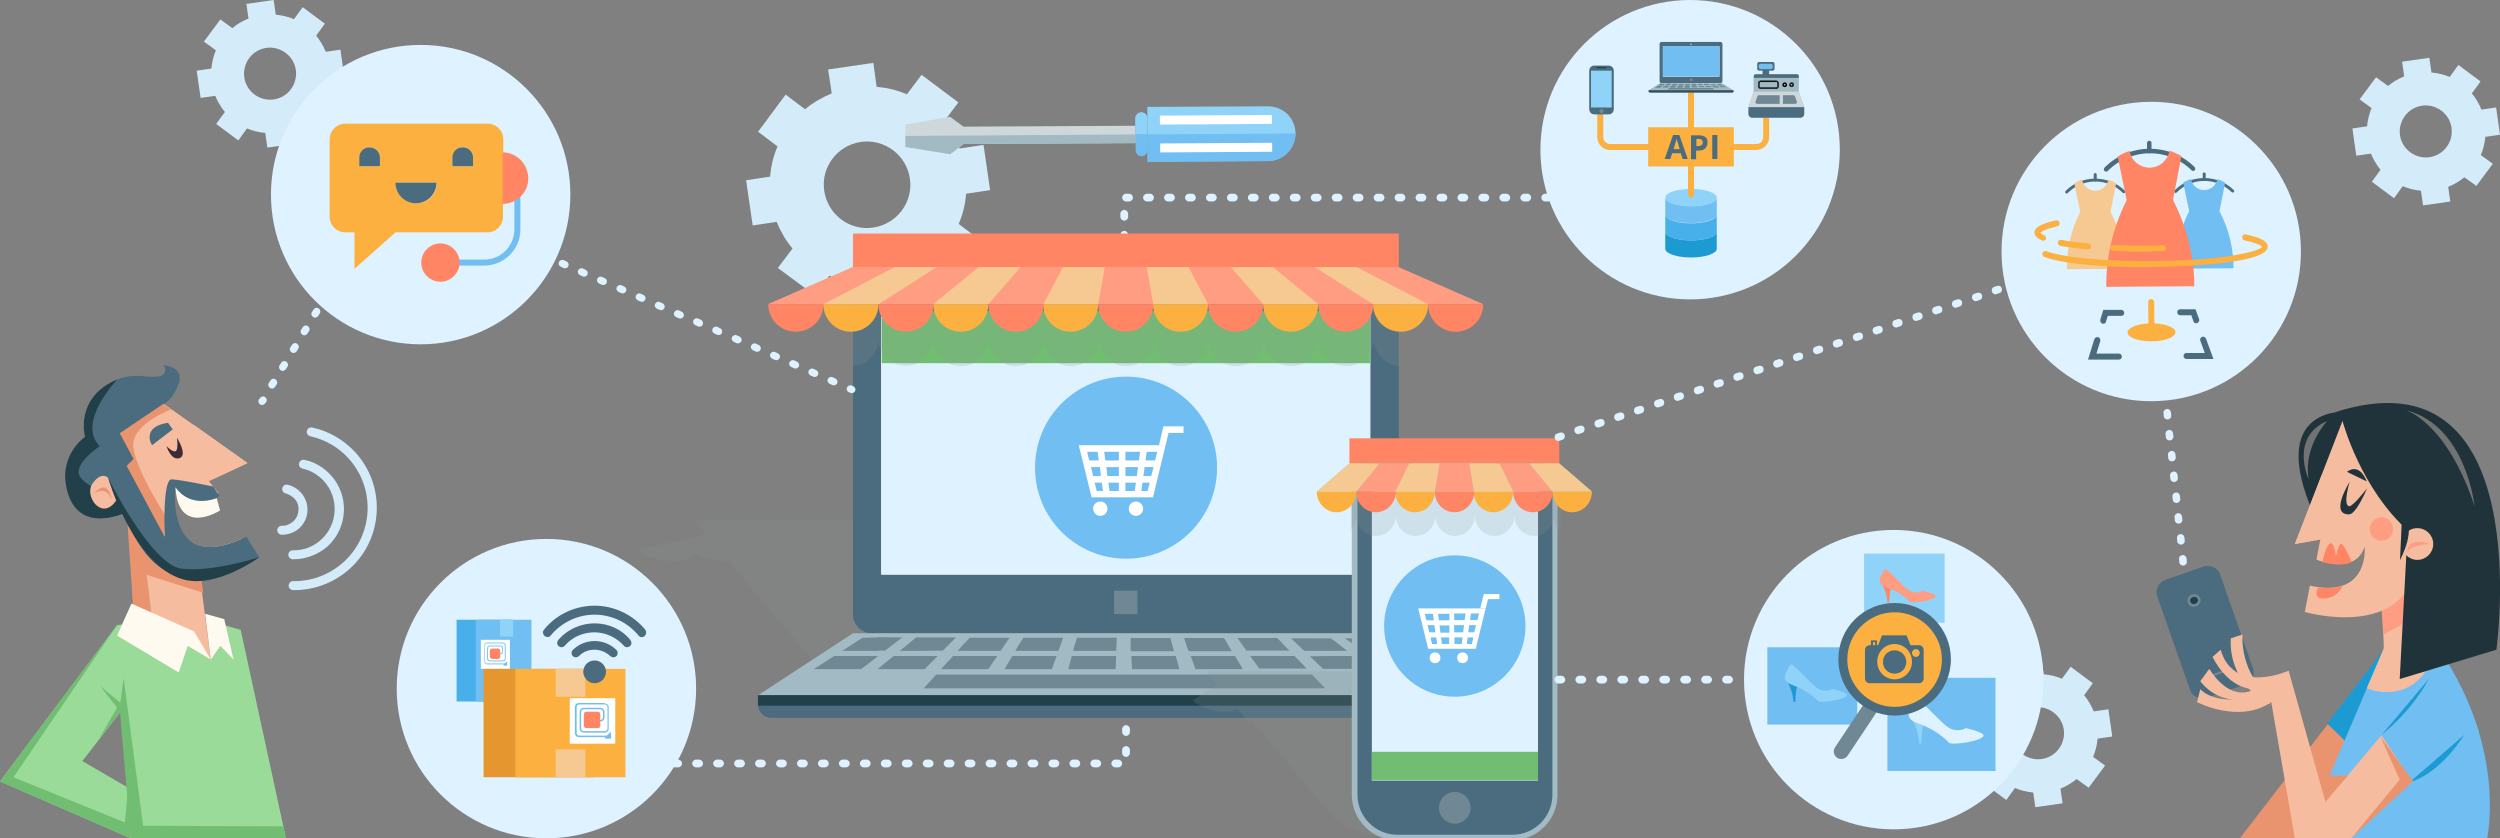 <?xml version="1.0" encoding="utf-8"?>
<!-- Generator: Adobe Illustrator 21.1.0, SVG Export Plug-In . SVG Version: 6.00 Build 0)  -->
<svg version="1.1" xmlns="http://www.w3.org/2000/svg" xmlns:xlink="http://www.w3.org/1999/xlink" x="0px" y="0px"
	 viewBox="0 0 835 280" style="enable-background:new 0 0 835 280;" xml:space="preserve">
<rect x="0" y="0" width="835" height="280" fill="#808080" stroke="none"/>
<style type="text/css">
	.st0{fill:#DEF2FF;}
	.st1{fill-rule:evenodd;clip-rule:evenodd;fill:#4B6C7E;}
	.st2{fill-rule:evenodd;clip-rule:evenodd;fill:#6F8893;}
	.st3{fill-rule:evenodd;clip-rule:evenodd;fill:#224049;}
	.st4{fill:#D4EBF9;}
	.st5{fill:#CED8DB;}
	.st6{fill:#A1BAC4;}
	.st7{fill:#8FD3F9;}
	.st8{fill:#FFFFFF;}
	.st9{fill:#70BEF2;}
	.st10{fill:#F6BC9F;}
	.st11{fill:#E9946F;}
	.st12{fill:#4B6C7E;}
	.st13{fill:#3C2A34;}
	.st14{fill:#ADDFE8;}
	.st15{fill:#FFFAEF;}
	.st16{fill:#9ADB9A;}
	.st17{fill:#224049;}
	.st18{fill:#71BE72;}
	.st19{opacity:0.2;fill-rule:evenodd;clip-rule:evenodd;fill:#8F9899;}
	.st20{fill-rule:evenodd;clip-rule:evenodd;fill:#FFFFFF;}
	.st21{fill-rule:evenodd;clip-rule:evenodd;fill:#70BEF2;}
	.st22{fill-rule:evenodd;clip-rule:evenodd;fill:#A1BAC4;}
	.st23{fill-rule:evenodd;clip-rule:evenodd;fill:#DEF2FF;}
	.st24{fill-rule:evenodd;clip-rule:evenodd;fill:#71BE72;}
	.st25{fill-rule:evenodd;clip-rule:evenodd;fill:#FF8564;}
	.st26{fill-rule:evenodd;clip-rule:evenodd;fill:#FF9D83;}
	.st27{fill-rule:evenodd;clip-rule:evenodd;fill:#FBB040;}
	.st28{fill-rule:evenodd;clip-rule:evenodd;fill:#F7C992;}
	.st29{fill-rule:evenodd;clip-rule:evenodd;fill:#9ADB9A;}
	.st30{fill:#1C9BD3;}
	.st31{fill:#FF9D83;}
	.st32{fill:#21333A;}
	.st33{fill:#FF8564;}
	.st34{fill:#707372;}
	.st35{fill:#6F8893;}
	.st36{fill:#FBB040;}
	.st37{fill:#47AFEA;}
	.st38{fill:#E5962E;}
	.st39{fill:#F7C992;}
	.st40{fill:none;stroke:#C7CAC7;stroke-width:2;stroke-miterlimit:10;}
	.st41{fill-rule:evenodd;clip-rule:evenodd;fill:#8FD3F9;}
	.st42{display:none;}
	.st43{display:inline;fill:#48A23F;}
	.st44{display:inline;fill:#ED8B00;}
	.st45{display:inline;fill:#005EB8;}
	.st46{display:inline;fill:#70BEF2;}
	.st47{display:inline;fill:#71BE72;}
	.st48{display:inline;fill:#BDDDF4;}
	.st49{display:inline;fill:#FBB040;}
	.st50{display:inline;fill:#8C4799;}
	.st51{display:inline;fill:#9EA2A2;}
	.st52{display:inline;fill:#E4002B;}
	.st53{display:inline;fill:#C8E5C9;}
	.st54{display:inline;fill:#F2A0B4;}
	.st55{display:inline;fill:#FF8564;}
	.st56{display:inline;fill:#FF9D83;}
	.st57{display:inline;fill:#707372;}
	.st58{display:inline;fill:#FFFFFF;}
	.st59{display:inline;fill:#21333A;}
	.st60{display:inline;fill:#C7C9C7;}
</style>
<g id="design">
	<path class="st0" d="M373.5,256.3h-1c-0.7,0-1.3-0.6-1.3-1.3s0.6-1.3,1.3-1.3h1c0.7,0,1.3,0.6,1.3,1.3S374.2,256.3,373.5,256.3z
		 M366.5,256.3h-1c-0.7,0-1.3-0.6-1.3-1.3s0.6-1.3,1.3-1.3h1c0.7,0,1.3,0.6,1.3,1.3S367.2,256.3,366.5,256.3z M359.5,256.3h-1
		c-0.7,0-1.3-0.6-1.3-1.3s0.6-1.3,1.3-1.3h1c0.7,0,1.3,0.6,1.3,1.3S360.2,256.3,359.5,256.3z M352.5,256.3h-1
		c-0.7,0-1.3-0.6-1.3-1.3s0.6-1.3,1.3-1.3h1c0.7,0,1.3,0.6,1.3,1.3S353.2,256.3,352.5,256.3z M345.5,256.3h-1
		c-0.7,0-1.3-0.6-1.3-1.3s0.6-1.3,1.3-1.3h1c0.7,0,1.3,0.6,1.3,1.3S346.2,256.3,345.5,256.3z M338.5,256.3h-1
		c-0.7,0-1.3-0.6-1.3-1.3s0.6-1.3,1.3-1.3h1c0.7,0,1.3,0.6,1.3,1.3S339.2,256.3,338.5,256.3z M331.5,256.3h-1
		c-0.7,0-1.3-0.6-1.3-1.3s0.6-1.3,1.3-1.3h1c0.7,0,1.3,0.6,1.3,1.3S332.2,256.3,331.5,256.3z M324.5,256.3h-1
		c-0.7,0-1.3-0.6-1.3-1.3s0.6-1.3,1.3-1.3h1c0.7,0,1.3,0.6,1.3,1.3S325.2,256.3,324.5,256.3z M317.5,256.3h-1
		c-0.7,0-1.3-0.6-1.3-1.3s0.6-1.3,1.3-1.3h1c0.7,0,1.3,0.6,1.3,1.3S318.2,256.3,317.5,256.3z M310.5,256.3h-1
		c-0.7,0-1.3-0.6-1.3-1.3s0.6-1.3,1.3-1.3h1c0.7,0,1.3,0.6,1.3,1.3S311.2,256.3,310.5,256.3z M303.5,256.3h-1
		c-0.7,0-1.3-0.6-1.3-1.3s0.6-1.3,1.3-1.3h1c0.7,0,1.3,0.6,1.3,1.3S304.2,256.3,303.5,256.3z M296.5,256.3h-1
		c-0.7,0-1.3-0.6-1.3-1.3s0.6-1.3,1.3-1.3h1c0.7,0,1.3,0.6,1.3,1.3S297.2,256.3,296.5,256.3z M289.5,256.3h-1
		c-0.7,0-1.3-0.6-1.3-1.3s0.6-1.3,1.3-1.3h1c0.7,0,1.3,0.6,1.3,1.3S290.2,256.3,289.5,256.3z M282.5,256.3h-1
		c-0.7,0-1.3-0.6-1.3-1.3s0.6-1.3,1.3-1.3h1c0.7,0,1.3,0.6,1.3,1.3S283.2,256.3,282.5,256.3z M275.5,256.3h-1
		c-0.7,0-1.3-0.6-1.3-1.3s0.6-1.3,1.3-1.3h1c0.7,0,1.3,0.6,1.3,1.3S276.2,256.3,275.5,256.3z M268.5,256.3h-1
		c-0.7,0-1.3-0.6-1.3-1.3s0.6-1.3,1.3-1.3h1c0.7,0,1.3,0.6,1.3,1.3S269.2,256.3,268.5,256.3z M261.5,256.3h-1
		c-0.7,0-1.3-0.6-1.3-1.3s0.6-1.3,1.3-1.3h1c0.7,0,1.3,0.6,1.3,1.3S262.2,256.3,261.5,256.3z M254.5,256.3h-1
		c-0.7,0-1.3-0.6-1.3-1.3s0.6-1.3,1.3-1.3h1c0.7,0,1.3,0.6,1.3,1.3S255.2,256.3,254.5,256.3z M247.5,256.3h-1
		c-0.7,0-1.3-0.6-1.3-1.3s0.6-1.3,1.3-1.3h1c0.7,0,1.3,0.6,1.3,1.3S248.2,256.3,247.5,256.3z M240.5,256.3h-1
		c-0.7,0-1.3-0.6-1.3-1.3s0.6-1.3,1.3-1.3h1c0.7,0,1.3,0.6,1.3,1.3S241.2,256.3,240.5,256.3z M233.5,256.3h-1
		c-0.7,0-1.3-0.6-1.3-1.3s0.6-1.3,1.3-1.3h1c0.7,0,1.3,0.6,1.3,1.3S234.2,256.3,233.5,256.3z M226.5,256.3h-1
		c-0.7,0-1.3-0.6-1.3-1.3s0.6-1.3,1.3-1.3h1c0.7,0,1.3,0.6,1.3,1.3S227.2,256.3,226.5,256.3z M376.1,252.8c-0.7,0-1.3-0.6-1.3-1.3
		v-1c0-0.7,0.6-1.3,1.3-1.3s1.3,0.6,1.3,1.3v1C377.3,252.3,376.8,252.8,376.1,252.8z M376.1,245.8c-0.7,0-1.3-0.6-1.3-1.3v-1
		c0-0.7,0.6-1.3,1.3-1.3s1.3,0.6,1.3,1.3v1C377.3,245.3,376.8,245.8,376.1,245.8z M376.1,238.8c-0.7,0-1.3-0.6-1.3-1.3v-1
		c0-0.7,0.6-1.3,1.3-1.3s1.3,0.6,1.3,1.3v1C377.3,238.3,376.8,238.8,376.1,238.8z M376.1,231.8c-0.7,0-1.3-0.6-1.3-1.3v-1
		c0-0.7,0.6-1.3,1.3-1.3s1.3,0.6,1.3,1.3v1C377.3,231.3,376.8,231.8,376.1,231.8z M376.1,224.8c-0.7,0-1.3-0.6-1.3-1.3v-1
		c0-0.7,0.6-1.3,1.3-1.3s1.3,0.6,1.3,1.3v1C377.3,224.3,376.8,224.8,376.1,224.8z M376.1,217.8c-0.7,0-1.3-0.6-1.3-1.3v-1
		c0-0.7,0.6-1.3,1.3-1.3s1.3,0.6,1.3,1.3v1C377.3,217.3,376.8,217.8,376.1,217.8z M376.1,210.8c-0.7,0-1.3-0.6-1.3-1.3v-1
		c0-0.7,0.6-1.3,1.3-1.3s1.3,0.6,1.3,1.3v1C377.3,210.3,376.8,210.8,376.1,210.8z M376.1,203.8c-0.7,0-1.3-0.6-1.3-1.3v-1
		c0-0.7,0.6-1.3,1.3-1.3s1.3,0.6,1.3,1.3v1C377.3,203.3,376.8,203.8,376.1,203.8z M376.1,196.8c-0.7,0-1.3-0.6-1.3-1.3v-1
		c0-0.7,0.6-1.3,1.3-1.3s1.3,0.6,1.3,1.3v1C377.3,196.3,376.8,196.8,376.1,196.8z M376.1,189.8c-0.7,0-1.3-0.6-1.3-1.3v-1
		c0-0.7,0.6-1.3,1.3-1.3s1.3,0.6,1.3,1.3v1C377.3,189.3,376.8,189.8,376.1,189.8z"/>
	<path class="st0" d="M375.5,122.7c-0.7,0-1.3-0.6-1.3-1.3v-1c0-0.7,0.6-1.3,1.3-1.3s1.3,0.6,1.3,1.3v1
		C376.8,122.1,376.2,122.7,375.5,122.7z M375.5,115.7c-0.7,0-1.3-0.6-1.3-1.3v-1c0-0.7,0.6-1.3,1.3-1.3s1.3,0.6,1.3,1.3v1
		C376.8,115.1,376.2,115.7,375.5,115.7z M375.5,108.7c-0.7,0-1.3-0.6-1.3-1.3v-1c0-0.7,0.6-1.3,1.3-1.3s1.3,0.6,1.3,1.3v1
		C376.8,108.1,376.2,108.7,375.5,108.7z M375.5,101.7c-0.7,0-1.3-0.6-1.3-1.3v-1c0-0.7,0.6-1.3,1.3-1.3s1.3,0.6,1.3,1.3v1
		C376.8,101.1,376.2,101.7,375.5,101.7z M375.5,94.7c-0.7,0-1.3-0.6-1.3-1.3v-1c0-0.7,0.6-1.3,1.3-1.3s1.3,0.6,1.3,1.3v1
		C376.8,94.1,376.2,94.7,375.5,94.7z M375.5,87.7c-0.7,0-1.3-0.6-1.3-1.3v-1c0-0.7,0.6-1.3,1.3-1.3s1.3,0.6,1.3,1.3v1
		C376.8,87.1,376.2,87.7,375.5,87.7z M375.5,80.7c-0.7,0-1.3-0.6-1.3-1.3v-1c0-0.7,0.6-1.3,1.3-1.3s1.3,0.6,1.3,1.3v1
		C376.8,80.1,376.2,80.7,375.5,80.7z M375.5,73.7c-0.7,0-1.3-0.6-1.3-1.3v-1c0-0.7,0.6-1.3,1.3-1.3s1.3,0.6,1.3,1.3v1
		C376.8,73.1,376.2,73.7,375.5,73.7z M517.1,67.3h-1c-0.7,0-1.3-0.6-1.3-1.3s0.6-1.3,1.3-1.3h1c0.7,0,1.3,0.6,1.3,1.3
		S517.8,67.3,517.1,67.3z M510.1,67.3h-1c-0.7,0-1.3-0.6-1.3-1.3s0.6-1.3,1.3-1.3h1c0.7,0,1.3,0.6,1.3,1.3S510.8,67.3,510.1,67.3z
		 M503.1,67.3h-1c-0.7,0-1.3-0.6-1.3-1.3s0.6-1.3,1.3-1.3h1c0.7,0,1.3,0.6,1.3,1.3S503.8,67.3,503.1,67.3z M496.1,67.3h-1
		c-0.7,0-1.3-0.6-1.3-1.3s0.6-1.3,1.3-1.3h1c0.7,0,1.3,0.6,1.3,1.3S496.8,67.3,496.1,67.3z M489.1,67.3h-1c-0.7,0-1.3-0.6-1.3-1.3
		s0.6-1.3,1.3-1.3h1c0.7,0,1.3,0.6,1.3,1.3S489.8,67.3,489.1,67.3z M482.1,67.3h-1c-0.7,0-1.3-0.6-1.3-1.3s0.6-1.3,1.3-1.3h1
		c0.7,0,1.3,0.6,1.3,1.3S482.8,67.3,482.1,67.3z M475.1,67.3h-1c-0.7,0-1.3-0.6-1.3-1.3s0.6-1.3,1.3-1.3h1c0.7,0,1.3,0.6,1.3,1.3
		S475.8,67.3,475.1,67.3z M468.1,67.3h-1c-0.7,0-1.3-0.6-1.3-1.3s0.6-1.3,1.3-1.3h1c0.7,0,1.3,0.6,1.3,1.3S468.8,67.3,468.1,67.3z
		 M461.1,67.3h-1c-0.7,0-1.3-0.6-1.3-1.3s0.6-1.3,1.3-1.3h1c0.7,0,1.3,0.6,1.3,1.3S461.8,67.3,461.1,67.3z M454.1,67.3h-1
		c-0.7,0-1.3-0.6-1.3-1.3s0.6-1.3,1.3-1.3h1c0.7,0,1.3,0.6,1.3,1.3S454.8,67.3,454.1,67.3z M447.1,67.3h-1c-0.7,0-1.3-0.6-1.3-1.3
		s0.6-1.3,1.3-1.3h1c0.7,0,1.3,0.6,1.3,1.3S447.8,67.3,447.1,67.3z M440.1,67.3h-1c-0.7,0-1.3-0.6-1.3-1.3s0.6-1.3,1.3-1.3h1
		c0.7,0,1.3,0.6,1.3,1.3S440.8,67.3,440.1,67.3z M433.1,67.3h-1c-0.7,0-1.3-0.6-1.3-1.3s0.6-1.3,1.3-1.3h1c0.7,0,1.3,0.6,1.3,1.3
		S433.8,67.3,433.1,67.3z M426.1,67.3h-1c-0.7,0-1.3-0.6-1.3-1.3s0.6-1.3,1.3-1.3h1c0.7,0,1.3,0.6,1.3,1.3S426.8,67.3,426.1,67.3z
		 M419.1,67.3h-1c-0.7,0-1.3-0.6-1.3-1.3s0.6-1.3,1.3-1.3h1c0.7,0,1.3,0.6,1.3,1.3S419.8,67.3,419.1,67.3z M412.1,67.3h-1
		c-0.7,0-1.3-0.6-1.3-1.3s0.6-1.3,1.3-1.3h1c0.7,0,1.3,0.6,1.3,1.3S412.8,67.3,412.1,67.3z M405.1,67.3h-1c-0.7,0-1.3-0.6-1.3-1.3
		s0.6-1.3,1.3-1.3h1c0.7,0,1.3,0.6,1.3,1.3S405.8,67.3,405.1,67.3z M398.1,67.3h-1c-0.7,0-1.3-0.6-1.3-1.3s0.6-1.3,1.3-1.3h1
		c0.7,0,1.3,0.6,1.3,1.3S398.8,67.3,398.1,67.3z M391.1,67.3h-1c-0.7,0-1.3-0.6-1.3-1.3s0.6-1.3,1.3-1.3h1c0.7,0,1.3,0.6,1.3,1.3
		S391.8,67.3,391.1,67.3z M384.1,67.3h-1c-0.7,0-1.3-0.6-1.3-1.3s0.6-1.3,1.3-1.3h1c0.7,0,1.3,0.6,1.3,1.3S384.8,67.3,384.1,67.3z
		 M377.1,67.3h-1c-0.7,0-1.3-0.6-1.3-1.3s0.6-1.3,1.3-1.3h1c0.7,0,1.3,0.6,1.3,1.3S377.8,67.3,377.1,67.3z"/>
	<g>
		<g>
			<g>
				<path class="st1" d="M723.4,193.6l12.4-4.3c2.4-0.8,4.9,0.3,5.7,2.5l11,31.4c0.8,2.2-0.5,4.7-2.9,5.5l-12.4,4.3
					c-2.4,0.8-4.9-0.3-5.7-2.5l-11-31.4C719.7,196.9,721,194.4,723.4,193.6z"/>
				<path class="st2" d="M737.3,226.5l8.1-2.8c0.2-0.1,0.3-0.3,0.3-0.5l0,0c-0.1-0.2-0.3-0.3-0.5-0.2l-8.1,2.8
					c-0.2,0.1-0.3,0.3-0.3,0.5l0,0C736.9,226.5,737.1,226.6,737.3,226.5z"/>
				
					<ellipse transform="matrix(0.944 -0.33 0.33 0.944 -25.156 253.006)" class="st2" cx="732.8" cy="200.6" rx="2.2" ry="2.1"/>
				
					<ellipse transform="matrix(0.944 -0.33 0.33 0.944 -25.156 253.006)" class="st3" cx="732.8" cy="200.6" rx="1.3" ry="1.2"/>
			</g>
		</g>
	</g>
	<path class="st4" d="M681.9,220.3l-9.1,1.3l0.7,4.9c-2,0.8-3.8,1.9-5.4,3.2l-4-2.9l-5.5,7.4l4,2.9c-0.8,1.9-1.3,4-1.5,6.1l-4.9,0.7
		l1.3,9.1l4.9-0.7c0.8,2,1.9,3.8,3.2,5.4l-2.9,4l7.4,5.5l2.9-4c1.9,0.8,4,1.3,6.1,1.5l0.7,4.9l9.1-1.3l-0.7-4.9
		c2-0.8,3.8-1.9,5.4-3.2l4,2.9l5.5-7.4l-4-2.9c0.8-1.9,1.3-4,1.5-6.1l4.9-0.7l-1.3-9.1l-4.9,0.7c-0.8-2-1.9-3.8-3.2-5.4l2.9-4
		l-7.4-5.5l-2.9,4c-1.9-0.8-4-1.3-6.1-1.5L681.9,220.3z M689.3,243.6c0.7,4.8-2.6,9.2-7.3,9.9c-4.8,0.7-9.2-2.6-9.9-7.3
		c-0.7-4.8,2.6-9.2,7.3-9.9l0,0C684.1,235.6,688.6,238.9,689.3,243.6z"/>
	<path class="st4" d="M291.7,21l-15.1,2.2l1.2,8c-3.2,1.3-6.3,3.1-8.9,5.3l-6.5-4.9L253.2,44l6.5,4.9c-1.4,3.2-2.2,6.6-2.5,10.1
		l-8,1.2l2.2,15.1l8-1.2c1.3,3.2,3.1,6.3,5.3,8.9l-4.9,6.5l12.3,9.1l4.9-6.5c3.2,1.4,6.6,2.2,10.1,2.5l1.2,8l15.1-2.2l-1.2-8
		c3.2-1.3,6.3-3.1,8.9-5.3l6.5,4.9l9.1-12.3l-6.5-4.9c1.4-3.2,2.2-6.6,2.5-10.1l8-1.2l-2.2-15.1l-8,1.2c-1.3-3.2-3.1-6.3-5.3-8.9
		l4.9-6.5L307.8,25l-4.9,6.5c-3.2-1.4-6.6-2.2-10.1-2.5L291.7,21z M303.9,59.6c1.2,7.9-4.3,15.2-12.2,16.4
		c-7.9,1.2-15.2-4.3-16.4-12.2s4.3-15.2,12.2-16.4l0,0C295.4,46.3,302.7,51.7,303.9,59.6z"/>
	<path class="st4" d="M811.4,19.3l-9.1,1.3l0.7,4.9c-2,0.8-3.8,1.9-5.4,3.2l-4-2.9l-5.5,7.4l4,2.9c-0.8,1.9-1.3,4-1.5,6.1l-4.9,0.7
		l1.3,9.1l4.9-0.7c0.8,2,1.9,3.8,3.2,5.4l-2.9,4l7.4,5.5l2.9-4c1.9,0.8,4,1.3,6.1,1.5l0.7,4.9l9.1-1.3l-0.7-4.9
		c2-0.8,3.8-1.9,5.4-3.2l4,2.9l5.5-7.4l-4-2.9c0.8-1.9,1.3-4,1.5-6.1L835,45l-1.3-9.1l-4.9,0.7c-0.8-2-1.9-3.8-3.2-5.4l2.9-4
		l-7.4-5.5l-2.9,4c-1.9-0.8-4-1.3-6.1-1.5L811.4,19.3z M818.8,42.6c0.7,4.8-2.6,9.2-7.3,9.9s-9.2-2.6-9.9-7.3s2.6-9.2,7.3-9.9l0,0
		C813.6,34.6,818.1,37.9,818.8,42.6z"/>
	<path class="st4" d="M91.4,0l-9.1,1.3L83,6.2C81,7,79.2,8,77.6,9.4l-4-2.9l-5.5,7.4l4,2.9c-0.8,1.9-1.3,4-1.5,6.1l-4.9,0.7l1.3,9.1
		l4.9-0.7c0.8,2,1.9,3.8,3.2,5.4l-2.9,4l7.4,5.5l2.9-4c1.9,0.8,4,1.3,6.1,1.5l0.7,4.9l9.1-1.3l-0.7-4.9c2-0.8,3.8-1.9,5.4-3.2l4,2.9
		l5.5-7.4l-4-2.9c0.8-1.9,1.3-4,1.5-6.1l4.9-0.7l-1.3-9.1l-4.9,0.7c-0.8-2-1.9-3.8-3.2-5.4l2.9-4l-7.4-5.5l-2.9,4
		c-1.9-0.8-4-1.3-6.1-1.5L91.4,0z M98.8,23.3c0.7,4.8-2.6,9.2-7.3,9.9c-4.8,0.7-9.2-2.6-9.9-7.3c-0.7-4.8,2.6-9.2,7.3-9.9l0,0
		C93.6,15.3,98.1,18.6,98.8,23.3z"/>
	<g>
		<polygon class="st5" points="302.4,49.1 317.4,51.5 321.8,48.1 379.3,47.8 379.3,42 321.8,42.3 317.3,39 302.4,41.6 		"/>
		<polygon class="st6" points="302.4,45.4 302.4,49.1 317.4,51.5 321.8,48.1 379.3,47.8 379.3,44.9 		"/>
		<path class="st7" d="M423.5,53.8L383.3,54l-0.1-18.3l40.3-0.2c5.1,0,9.2,4,9.2,9.1v0l0,0C432.6,49.6,428.6,53.7,423.5,53.8
			C423.5,53.8,423.5,53.8,423.5,53.8z"/>
		
			<rect x="387.4" y="38.5" transform="matrix(1 -6.049898e-03 6.049898e-03 1 -0.234 2.458)" class="st8" width="37.4" height="3"/>
		<path class="st9" d="M383.3,54l40.3-0.2c5.1,0,9.1-4.2,9.1-9.2v0l-49.4,0.3L383.3,54z"/>
		
			<rect x="387.5" y="47.8" transform="matrix(1 -6.049898e-03 6.049898e-03 1 -0.291 2.458)" class="st8" width="37.4" height="3"/>
		<path class="st9" d="M381.3,52.2L381.3,52.2c-1.1,0-2-0.9-2-2l-0.1-10.6c0-1.1,0.9-2,2-2l0,0c1.1,0,2,0.9,2,2l0.1,10.6
			C383.2,51.3,382.3,52.2,381.3,52.2z"/>
		<path class="st7" d="M383.2,39.5c0-1.1-0.9-2-2-2c-1.1,0-2,0.9-2,2l0,5.3l4,0L383.2,39.5z"/>
	</g>
	<g>
		<polygon class="st10" points="65.7,184.2 70.4,220.3 44.7,206.1 42.8,169.5 		"/>
		<polygon class="st11" points="67.9,198 49,192 50.8,206.8 44.7,206.1 42.5,173.5 67,191.8 		"/>
		<path class="st10" d="M83.1,186.9c0,0-11.5,9.2-29.6,1.8l-18.2-39.1c0,0,8.3-15.8,19-14.6c0,0,0,0,0,0c0.2,0,0.5,0.1,0.7,0.1
			l27.6,19.5l-12.9,6l1.4,1.8l1.8,2.2c0,0-0.1,0.1-0.2,0.2c-0.9,0.7-4.3,3.2-7.7,3c-2.2-0.1-4.4-1.2-6-4.5c-0.1-0.3-0.3-0.6-0.4-0.9
			c0,0,0,0.1-0.1,0.4c0,0,0,0,0,0c0,0,0,0,0,0c-0.4,2.5-2.1,15.3,4.8,17.7c3.3,2.7,8.7,3.4,17.5-0.6L83.1,186.9z"/>
		<path class="st12" d="M29.3,145.7c0,0-9.6,7.8-5.4,19.7c4.2,11.9,17.8,5.9,17.8,5.9L29.3,145.7z"/>
		<path class="st12" d="M56.1,141.2l1.6,2.2l-6.9,5.3C50.7,148.7,47,142.6,56.1,141.2z"/>
		<path class="st13" d="M59.1,146.2c0,0,3.7,5.8,0.9,6.8c-2.9,1-4.4-4-4.4-4s2.3,2.4,3.2,1.6C59.6,149.8,59.1,146.2,59.1,146.2z"/>
		<polygon class="st10" points="64.6,141.8 69.8,160.7 82.7,154.7 		"/>
		<path class="st11" d="M57.2,136.7c0,0-12.7,4.7-12.7,11.9c0.1,7.1,10.7,23.6,10.7,23.6l-0.6,7.7l-19.6-33.1L54.3,135L57.2,136.7z"
			/>
		<path class="st12" d="M86.6,186.1c0,0-32.2,23.8-44.9-14.8l-13.3-25.4c0,0,0.4-22.6,20.1-20.2c9.3,1.2,6.2-3.7,6.2-3.7
			s7.2,0.4,4.9,6.4c-2.2,5.6-4.9,6.5-5.2,6.6c0,0,0,0,0,0c0,0,0,0,0,0L40,144.7l4.6,8.6l-2.3,2.3L55,179.3c0,0-0.8-19.3,2.3-19.2
			c3.1,0.1,13.9,2.4,13.9,2.4l1.6,2.4l0.5,0.7c-1.6,1.6-4.5,3.5-8.2,2.3c-2.2-0.1-4.4-1.2-6-4.5c-0.2-0.2-0.3-0.4-0.5-0.6
			c0,0,0,0,0,0c0,0,0,0,0,0c-0.1,1-1.3,12.7,4.8,17.7c3.3,2.7,8.7,3.4,17.5-0.6c0.5-0.2,0.9-0.4,1.4-0.6L86.6,186.1z"/>
		<path class="st14" d="M65.1,167.9c-2.2-0.1-4.4-1.2-6-4.5C61.2,165.9,63.3,167.3,65.1,167.9z"/>
		<path class="st15" d="M72.4,166.4l1.1,4.1c0,0-14,9-14.9-7.8C58.5,162.8,62.8,169.8,72.4,166.4z"/>
		<polygon class="st16" points="71.1,207.7 70.4,220.3 48.7,207.3 39.1,208.8 43.7,280 95.5,280 80.4,210.4 		"/>
		<polygon class="st15" points="70.4,220.3 68.5,205 74.9,206.8 78,220.3 73.6,215.7 		"/>
		<polygon class="st16" points="46.2,230.1 27.5,254.2 50,267.3 43.7,280 0,261 39.1,208.8 		"/>
		<path class="st17" d="M39.2,126.7c0,0-13.8,14.4-5.9,22.3c0,0-8.2,5.5-6.9,9.5c1.3,4,12.7,8,12.7,8l2.6,4.8c0,0-14.4,6.9-18.8-5.9
			c-4.4-12.8,5.5-19.5,5.5-19.5S24.7,132.8,39.2,126.7z"/>
		<path class="st10" d="M36.1,159.6c0,0-2.1-2.4-5.2,1.9c-3,4.2,3.4,13.1,8.2,5.2L36.1,159.6z"/>
		<path class="st17" d="M36.1,159.6c0,0,14.3,28.9,24.4,30.3c10,1.4,26.1-3.8,26.1-3.8s-14.3,10.6-25.5,7.4
			C44.5,188.8,36.1,159.6,36.1,159.6z"/>
		<polygon class="st15" points="70.4,220.3 64.8,210.9 43.9,201.6 39.1,212.3 59.7,224.6 62.7,215.7 		"/>
		<polygon class="st18" points="33.4,229.1 40.2,234.7 41.3,226.5 47.8,275.8 94.6,276 95.5,280 43.7,280 40.1,238 32.8,247.3 
			39.1,236.3 		"/>
		<polygon class="st18" points="39.1,208.8 4.5,259.6 41.7,274.7 42.8,262.8 43.7,280 0,261 		"/>
		<path class="st11" d="M31.3,165c0,0,4-3.4,6.1,2C37.3,167.1,36.3,159,31.3,165z"/>
	</g>
	<g>
		<g>
			<g>
				<path class="st19" d="M417.7,187.4l3.6,4.3l28.2,33.4c1.2,1.4-0.5,2.6-3.8,2.6h6l37.4,8.5H254.4l23.1-8.5h6
					c-3.3,0-7-1.2-8.2-2.6l-28.2-33.4l-3.6-4.3c-0.2,0-0.4,0-0.6,0c-4.8,0-10.2-1.7-12-3.8c1.8,2.1-0.7,3.8-5.6,3.8
					c-4.8,0-10.2-1.7-12-3.8h0l22.7-5.1l-3.9-4.6h174.2l3.9,4.6l31.3,5.1h0c1.8,2.1-0.7,3.8-5.6,3.8c-4.8,0-10.2-1.7-12-3.8
					c1.8,2.1-0.7,3.8-5.6,3.8C418.1,187.4,417.9,187.4,417.7,187.4L417.7,187.4z M490.2,237.5l-1-1.2H254.4l1,1.2l0.2,0.2h0
					c1.1,0.9,3.5,1.6,5.7,1.6h226c2.2,0,3.4-0.7,2.9-1.6h0L490.2,237.5z"/>
			</g>
			<g>
				<g>
					<g>
						<path class="st1" d="M291.2,91.7h169.7c3.5,0,6.3,2.8,6.3,6.3v107.2c0,3.5-2.8,6.3-6.3,6.3H291.2c-3.5,0-6.3-2.8-6.3-6.3V98
							C284.9,94.5,287.7,91.7,291.2,91.7z"/>
						<rect x="294.3" y="104.2" class="st20" width="163.4" height="87.7"/>
						<circle class="st21" cx="376" cy="98.1" r="2.3"/>
						<rect x="372.1" y="197.3" class="st2" width="7.8" height="7.8"/>
						<polygon class="st22" points="284.9,211.5 467.1,211.5 498.8,232.2 253.2,232.2 						"/>
						<path class="st1" d="M253.2,232.2h245.6v3c0,2.5-2.1,4.6-4.6,4.6H257.7c-2.5,0-4.6-2.1-4.6-4.6V232.2z"/>
						<rect x="253.2" y="232.2" class="st3" width="245.6" height="3.5"/>
					</g>
					<rect x="294.5" y="104.1" class="st23" width="163.1" height="87.8"/>
					<g>
						<path id="XMLID_134_" class="st9" d="M345.7,156.2c0-16.8,13.6-30.4,30.4-30.4c16.8,0,30.4,13.6,30.4,30.4
							c0,16.8-13.6,30.4-30.4,30.4C359.3,186.6,345.7,173,345.7,156.2"/>
						<g>
							<path id="XMLID_118_" class="st8" d="M389.3,148.7h-29l4.3,17.4h4.1h12.3h4.1L389.3,148.7z M375.9,150.9h4.9l-0.4,2.9h-4.5
								V150.9z M373.7,153.8h-4.5l-0.4-2.9h4.9V153.8z M383,150.9h3.5l-0.7,2.9h-3.2L383,150.9z M384.5,159h-2.6l0.4-3h3L384.5,159z
								 M379.7,159h-3.8v-3h4.2L379.7,159z M373.7,156v3h-3.8l-0.4-3H373.7L373.7,156z M367.7,159h-2.6l-0.7-3h3L367.7,159z
								 M363.8,153.8l-0.7-2.9h3.5l0.4,2.9H363.8z M381.2,164l0.4-2.8h2.4l-0.7,2.8H381.2z M379,164h-3.1v-2.8h3.5L379,164z
								 M370.6,164l-0.4-2.8h3.5v2.8H370.6z M366.3,164l-0.7-2.8h2.4l0.4,2.8H366.3z"/>
							<polygon id="XMLID_93_" class="st8" points="389.3,148.7 387.1,148.7 388.6,142.4 395.3,142.4 395.3,144.6 390.3,144.6 
															"/>
							<circle id="XMLID_92_" class="st8" cx="379.4" cy="169.9" r="2.4"/>
							<circle id="XMLID_91_" class="st8" cx="367.5" cy="169.9" r="2.4"/>
						</g>
					</g>
					<rect x="294.5" y="104.1" class="st24" width="163.1" height="17.2"/>
					<path class="st2" d="M457.5,223.4v-0.2l0.2,0.2L457.5,223.4L457.5,223.4z M457.5,219.2c0.9,0.7,1.8,1.3,2.7,2
						c1,0.7,1.9,1.4,2.9,2.1c5.3,0,10.5,0,15.8,0c-1.2-0.7-2.3-1.4-3.5-2.1c-1.2-0.7-2.3-1.4-3.4-2.1c-4.9,0-9.8,0-14.6,0V219.2
						L457.5,219.2z M457.5,217.4v-4.2l5,0c1.2,0.7,2.3,1.4,3.5,2.1c1.2,0.7,2.3,1.4,3.5,2.1C465.4,217.4,461.4,217.4,457.5,217.4z
						 M457.5,213.2v4.2l-2.5,0c-1-0.7-2-1.4-2.9-2.1c-0.8-0.6-1.6-1.2-2.5-1.8v-0.3L457.5,213.2L457.5,213.2z M457.5,219.1v0.1
						l-0.2-0.1H457.5L457.5,219.1z M457.5,223.2c-0.8-0.7-1.7-1.3-2.6-2c-0.9-0.7-1.8-1.4-2.7-2.1l-2.6,0v4.3l7.9,0V223.2
						L457.5,223.2z M449.6,217.4l0.5,0l-0.5-0.4V217.4z M312.7,225.3h125.5l4.4,4.6H308.5L312.7,225.3L312.7,225.3z M449.6,213.2
						v0.3c-0.2-0.1-0.3-0.2-0.5-0.3L449.6,213.2L449.6,213.2z M449.6,217.1c-0.8-0.6-1.5-1.2-2.3-1.8c-0.9-0.7-1.8-1.4-2.8-2.1
						c-4.4,0-8.9,0-13.3,0c0.8,0.7,1.5,1.4,2.2,2.1c0.7,0.7,1.5,1.4,2.2,2.1l13.9,0V217.1L449.6,217.1z M449.6,219.1v4.3l-7.7,0
						c-0.7-0.7-1.5-1.4-2.2-2.1c-0.7-0.7-1.5-1.4-2.2-2.1C441.5,219.1,445.5,219.1,449.6,219.1L449.6,219.1z M301,223.5v-4.4
						c4.1,0,8.1,0,12.2,0c-0.7,0.7-1.5,1.5-2.2,2.2c-0.7,0.7-1.5,1.5-2.2,2.2L301,223.5L301,223.5z M301,217.4V217
						c0.8-0.6,1.5-1.2,2.3-1.9c0.9-0.7,1.8-1.5,2.7-2.2c4.4,0,8.8,0,13.3,0c-0.7,0.7-1.5,1.5-2.2,2.2c-0.7,0.7-1.5,1.5-2.2,2.2
						C310.3,217.4,305.7,217.4,301,217.4L301,217.4z M301,213.3l0.5-0.3l-0.5,0V213.3L301,213.3z M318.3,219.1c4.9,0,9.8,0,14.8,0
						c-0.5,0.7-1,1.5-1.5,2.2c-0.5,0.7-1,1.5-1.5,2.2c-5.3,0-10.6,0-15.8,0c0.7-0.7,1.3-1.5,2-2.2
						C317,220.6,317.7,219.8,318.3,219.1L318.3,219.1z M338.1,219.1c4.9,0,9.9,0,14.8,0c-0.2,0.7-0.5,1.5-0.8,2.2
						c-0.3,0.7-0.5,1.5-0.8,2.2c-5.3,0-10.6,0-15.8,0c0.5-0.7,0.9-1.5,1.3-2.2C337.3,220.6,337.7,219.8,338.1,219.1L338.1,219.1z
						 M358,219.1c4.9,0,9.8,0,14.8,0c0,0.7-0.1,1.5-0.1,2.2c0,0.7,0,1.5-0.1,2.2c-5.3,0-10.5,0-15.8,0c0.2-0.7,0.4-1.5,0.6-2.2
						C357.6,220.6,357.8,219.8,358,219.1L358,219.1z M377.9,219.1c4.9,0,9.8,0,14.8,0c0.2,0.7,0.4,1.4,0.6,2.2
						c0.2,0.7,0.4,1.4,0.6,2.2c-5.3,0-10.5,0-15.8,0c0-0.7-0.1-1.4-0.1-2.2C377.9,220.5,377.9,219.8,377.9,219.1L377.9,219.1z
						 M397.7,219.1c4.9,0,9.8,0,14.8,0c0.4,0.7,0.9,1.4,1.3,2.2c0.4,0.7,0.9,1.4,1.3,2.2c-5.3,0-10.6,0-15.8,0
						c-0.3-0.7-0.5-1.4-0.8-2.2C398.2,220.5,398,219.8,397.7,219.1L397.7,219.1z M417.6,219.1c4.9,0,9.9,0,14.8,0
						c0.7,0.7,1.3,1.4,2,2.1c0.7,0.7,1.4,1.4,2,2.1c-5.3,0-10.6,0-15.8,0c-0.5-0.7-1-1.4-1.5-2.1
						C418.5,220.5,418.1,219.8,417.6,219.1L417.6,219.1z M323.9,213c4.4,0,8.9,0,13.3,0c-0.5,0.7-1,1.5-1.5,2.2
						c-0.5,0.7-1,1.5-1.5,2.2c-4.8,0-9.6,0-14.4,0c0.7-0.7,1.4-1.5,2-2.2C322.6,214.4,323.3,213.7,323.9,213L323.9,213z M341.8,213
						c4.4,0,8.9,0,13.3,0c-0.3,0.7-0.5,1.5-0.8,2.2c-0.3,0.7-0.5,1.5-0.8,2.2c-4.8,0-9.6,0-14.4,0c0.4-0.7,0.9-1.5,1.3-2.2
						C340.9,214.5,341.4,213.7,341.8,213L341.8,213z M359.7,213c4.4,0,8.8,0,13.3,0c0,0.7,0,1.5-0.1,2.2c0,0.7-0.1,1.5-0.1,2.2
						c-4.8,0-9.6,0-14.4,0c0.2-0.7,0.4-1.5,0.6-2.2C359.3,214.5,359.5,213.8,359.7,213L359.7,213z M377.6,213.1c4.4,0,8.9,0,13.3,0
						c0.2,0.7,0.4,1.4,0.6,2.2c0.2,0.7,0.4,1.4,0.6,2.2c-4.8,0-9.6,0-14.4,0c0-0.7-0.1-1.4-0.1-2.2
						C377.7,214.5,377.6,213.8,377.6,213.1L377.6,213.1z M395.5,213.1c4.4,0,8.9,0,13.3,0c0.5,0.7,0.9,1.4,1.3,2.2
						c0.4,0.7,0.9,1.4,1.3,2.2c-4.8,0-9.6,0-14.4,0c-0.3-0.7-0.5-1.4-0.8-2.2C396,214.5,395.7,213.8,395.5,213.1L395.5,213.1z
						 M413.3,213.1c4.4,0,8.9,0,13.3,0c0.7,0.7,1.4,1.4,2,2.1s1.4,1.4,2.1,2.1c-4.8,0-9.6,0-14.4,0c-0.5-0.7-1-1.4-1.5-2.1
						C414.3,214.6,413.9,213.8,413.3,213.1z M301,212.9v0.3c-0.8,0.6-1.7,1.3-2.5,1.9c-1,0.7-1.9,1.5-2.9,2.2l-2.4,0v-4.5L301,212.9
						L301,212.9z M301,217c-0.2,0.1-0.3,0.2-0.5,0.4h0.5V217L301,217z M301,219.1v4.4l-7.8,0v-0.1c0.9-0.7,1.7-1.4,2.6-2.1
						c0.9-0.7,1.8-1.5,2.7-2.2H301L301,219.1z M293.2,219.2l0.2-0.1h-0.2V219.2z M293.2,212.9v4.5c-4,0-7.9,0-11.9,0
						c1.1-0.7,2.3-1.5,3.4-2.2c1.1-0.7,2.3-1.5,3.4-2.2L293.2,212.9L293.2,212.9z M293.2,219.1v0.1c-0.9,0.7-1.8,1.4-2.7,2.1
						c-1,0.7-1.9,1.5-2.9,2.2c-5.3,0-10.5,0-15.8,0c1.2-0.7,2.3-1.5,3.4-2.2c1.1-0.7,2.3-1.5,3.4-2.2
						C283.5,219.1,288.3,219.1,293.2,219.1L293.2,219.1z M293.2,223.4l-0.2,0.1h0.2V223.4z"/>
					<path class="st19" d="M311.7,113.1c0,5.1,4.1,9.2,9.2,9.2c5.1,0,9.2-4.1,9.2-9.2c0,5.1,4.1,9.2,9.2,9.2c5.1,0,9.2-4.1,9.2-9.2
						c0,5.1,4.1,9.2,9.2,9.2c5.1,0,9.2-4.1,9.2-9.2c0,5.1,4.1,9.2,9.2,9.2s9.2-4.1,9.2-9.2c0,5.1,4.1,9.2,9.2,9.2
						c5.1,0,9.2-4.1,9.2-9.2c0,5.1,4.1,9.2,9.2,9.2c5.1,0,9.2-4.1,9.2-9.2c0,5.1,4.1,9.2,9.2,9.2c5.1,0,9.2-4.1,9.2-9.2
						c0,5.1,4.1,9.2,9.2,9.2c5.1,0,9.2-4.1,9.2-9.2c0,4.8,3.8,8.8,8.5,9.2V96.4c0-3.5-2.8-6.3-6.3-6.3H291.2c-3.5,0-6.3,2.8-6.3,6.3
						v25.8c4.8-0.3,8.5-4.3,8.5-9.2c0,5.1,4.1,9.2,9.2,9.2C307.6,122.2,311.7,118.1,311.7,113.1z"/>
					<g>
						<rect x="284.9" y="78" class="st25" width="182.3" height="11.2"/>
						<polygon class="st26" points="256.6,101.6 495.4,101.6 467.1,89.2 284.9,89.2 						"/>
						<polygon class="st26" points="440.3,101.6 458.6,101.6 439.1,89.2 425.1,89.2 						"/>
						<polygon class="st26" points="403.5,101.6 421.9,101.6 411.1,89.2 397,89.2 						"/>
						<polygon class="st26" points="366.8,101.6 385.2,101.6 383,89.2 369,89.2 						"/>
						<polygon class="st26" points="330.1,101.6 348.5,101.6 355,89.2 340.9,89.2 						"/>
						<polygon class="st26" points="293.4,101.6 311.7,101.6 326.9,89.2 312.9,89.2 						"/>
						<polygon class="st26" points="256.6,101.6 275,101.6 298.9,89.2 284.9,89.2 						"/>
						<path class="st27" d="M293.4,101.6c0,5.1-4.1,9.2-9.2,9.2c-5.1,0-9.2-4.1-9.2-9.2H293.4z"/>
						<path class="st25" d="M256.6,101.6c0,5.1,4.1,9.2,9.2,9.2c5.1,0,9.2-4.1,9.2-9.2H256.6z"/>
						<path class="st27" d="M330.1,101.6c0,5.1-4.1,9.2-9.2,9.2c-5.1,0-9.2-4.1-9.2-9.2H330.1z"/>
						<path class="st25" d="M293.4,101.6c0,5.1,4.1,9.2,9.2,9.2c5.1,0,9.2-4.1,9.2-9.2H293.4z"/>
						<path class="st27" d="M366.8,101.6c0,5.1-4.1,9.2-9.2,9.2c-5.1,0-9.2-4.1-9.2-9.2H366.8z"/>
						<path class="st25" d="M330.1,101.6c0,5.1,4.1,9.2,9.2,9.2c5.1,0,9.2-4.1,9.2-9.2H330.1z"/>
						<path class="st27" d="M403.5,101.6c0,5.1-4.1,9.2-9.2,9.2c-5.1,0-9.2-4.1-9.2-9.2H403.5z"/>
						<path class="st25" d="M366.8,101.6c0,5.1,4.1,9.2,9.2,9.2s9.2-4.1,9.2-9.2H366.8z"/>
						<path class="st27" d="M440.3,101.6c0,5.1-4.1,9.2-9.2,9.2c-5.1,0-9.2-4.1-9.2-9.2H440.3z"/>
						<path class="st25" d="M403.5,101.6c0,5.1,4.1,9.2,9.2,9.2c5.1,0,9.2-4.1,9.2-9.2H403.5z"/>
						<path class="st27" d="M477,101.6c0,5.1-4.1,9.2-9.2,9.2c-5.1,0-9.2-4.1-9.2-9.2H477z"/>
						<path class="st25" d="M440.3,101.6c0,5.1,4.1,9.2,9.2,9.2c5.1,0,9.2-4.1,9.2-9.2H440.3z"/>
						<path class="st25" d="M477,101.6c0,5.1,4.1,9.2,9.2,9.2c5.1,0,9.2-4.1,9.2-9.2H477z"/>
						<polygon class="st28" points="477,101.6 458.6,101.6 439.1,89.2 453.1,89.2 						"/>
						<polygon class="st28" points="440.3,101.6 421.9,101.6 411.1,89.2 425.1,89.2 						"/>
						<polygon class="st28" points="403.5,101.6 385.2,101.6 383,89.2 397,89.2 						"/>
						<polygon class="st28" points="366.8,101.6 348.5,101.6 355,89.2 369,89.2 						"/>
						<polygon class="st28" points="330.1,101.6 311.7,101.6 326.9,89.2 340.9,89.2 						"/>
						<polygon class="st28" points="293.4,101.6 275,101.6 298.9,89.2 312.9,89.2 						"/>
					</g>
				</g>
			</g>
		</g>
		<g>
			<path class="st19" d="M413.3,236.8l3.6,4.3c0.4-0.3,0.7-0.6,0.8-1l27.2,32.3c3.5,4.2,13.6,7.6,22.4,7.6h29.1
				c8.8,0,13.1-3.4,9.6-7.6l-27.2-32.3c0.7,0.4,1.5,0.7,2.4,1l-3.6-4.3c1.8,0.6,3.8,0.9,5.7,0.9c4.2,0,6.1-1.7,4.3-3.8l-16.8-5.1
				l0,0l-3.9-4.6h-64.2l3.9,4.6l0,0l-8.2,5.1l0,0c1.8,2.1,6.6,3.8,10.7,3.8C411.1,237.7,412.5,237.3,413.3,236.8z"/>
			<g>
				<g>
					<g>
						<g>
							<g>
								<path class="st6" d="M505.1,280.6h-38.5c-8.3,0-15.1-6.8-15.1-15.1V162c0-8.3,6.8-15.1,15.1-15.1h38.5
									c8.3,0,15.1,6.8,15.1,15.1l0,103.5C520.2,273.8,513.5,280.6,505.1,280.6z M466.7,150.6c-6.3,0-11.4,5.1-11.4,11.4v103.5
									c0,6.3,5.1,11.4,11.4,11.4h38.5c6.3,0,11.4-5.1,11.4-11.4l0-103.5c0-6.3-5.1-11.4-11.4-11.4H466.7z"/>
								<path class="st1" d="M466.7,148.7h38.5c7.3,0,13.3,6,13.3,13.3l0,103.5c0,7.3-6,13.3-13.3,13.3h-38.5
									c-7.3,0-13.3-6-13.3-13.3l0-103.5C453.4,154.7,459.4,148.7,466.7,148.7z"/>
							</g>
							<rect x="458.2" y="162.3" class="st23" width="55.5" height="98.4"/>
							<path class="st21" d="M473.4,155.9h25c0.7,0,1.2-0.6,1.2-1.2v0c0-0.7-0.6-1.2-1.2-1.2h-25c-0.7,0-1.2,0.6-1.2,1.2v0
								C472.2,155.3,472.8,155.9,473.4,155.9z"/>
							<circle class="st2" cx="485.9" cy="269.8" r="5.3"/>
						</g>
						<rect x="458.2" y="251.1" class="st24" width="55.5" height="9.4"/>
						<g>
							<path id="XMLID_19_" class="st9" d="M462.3,209.1c0-13,10.6-23.6,23.6-23.6c13,0,23.6,10.6,23.6,23.6
								c0,13-10.6,23.6-23.6,23.6C472.8,232.7,462.3,222.1,462.3,209.1"/>
							<g>
								<path id="XMLID_5_" class="st8" d="M496.2,203.2h-22.5l3.3,13.5h3.2h9.5h3.2L496.2,203.2z M485.7,204.9h3.8l-0.3,2.2h-3.5
									V204.9z M484.1,207.2h-3.5l-0.3-2.2h3.8V207.2z M491.3,204.9h2.7l-0.5,2.2H491L491.3,204.9z M492.4,211.2h-2l0.3-2.4h2.3
									L492.4,211.2z M488.7,211.2h-3v-2.4h3.3L488.7,211.2z M484.1,208.9v2.4h-3l-0.3-2.4H484.1L484.1,208.9z M479.4,211.2h-2
									l-0.6-2.4h2.3L479.4,211.2z M476.4,207.2l-0.5-2.2h2.7l0.3,2.2H476.4z M489.9,215.1l0.3-2.2h1.9l-0.5,2.2H489.9z
									 M488.2,215.1h-2.4v-2.2h2.7L488.2,215.1z M481.6,215.1l-0.3-2.2h2.7v2.2H481.6z M478.3,215.1l-0.5-2.2h1.9l0.3,2.2H478.3z"
									/>
								<polygon id="XMLID_4_" class="st8" points="496.2,203.2 494.4,203.2 495.6,198.4 500.8,198.4 500.8,200.1 497,200.1 
																	"/>
								<circle id="XMLID_3_" class="st8" cx="488.5" cy="219.7" r="1.8"/>
								<circle id="XMLID_2_" class="st8" cx="479.3" cy="219.7" r="1.8"/>
							</g>
						</g>
					</g>
					<path class="st19" d="M450.7,177.3c1.4-1.3,2.3-3.1,2.3-5.2c0,3.8,2.9,6.9,6.6,6.9c3.6,0,6.6-3.1,6.6-6.9
						c0,3.8,2.9,6.9,6.6,6.9c3.6,0,6.6-3.1,6.6-6.9c0,3.8,2.9,6.9,6.6,6.9c3.6,0,6.6-3.1,6.6-6.9c0,3.8,2.9,6.9,6.6,6.9
						c3.6,0,6.6-3.1,6.6-6.9c0,3.8,2.9,6.9,6.6,6.9c3.6,0,6.6-3.1,6.6-6.9c0,2.1,0.9,4,2.3,5.2v-10.8c0-4.8-2.4-9.1-6-11.7h-58.1
						c-3.6,2.6-6,6.9-6,11.7V177.3z"/>
					<rect x="450.7" y="146.4" class="st25" width="70.1" height="8.5"/>
					<polygon class="st29" points="439.8,164.2 531.7,164.2 520.8,154.8 450.7,154.8 					"/>
					<polygon class="st26" points="505.4,164.2 518.6,164.2 510.8,154.8 500.8,154.8 					"/>
					<polygon class="st26" points="479.2,164.2 492.3,164.2 490.8,154.8 480.8,154.8 					"/>
					<polygon class="st26" points="453,164.2 466.1,164.2 470.7,154.8 460.7,154.8 					"/>
					<path class="st27" d="M453,164.2c0,3.8-2.9,6.9-6.6,6.9c-3.6,0-6.6-3.1-6.6-6.9H453z"/>
					<path class="st27" d="M479.2,164.2c0,3.8-2.9,6.9-6.6,6.9c-3.6,0-6.6-3.1-6.6-6.9H479.2z"/>
					<path class="st25" d="M453,164.2c0,3.8,2.9,6.9,6.6,6.9c3.6,0,6.6-3.1,6.6-6.9H453z"/>
					<path class="st27" d="M505.4,164.2c0,3.8-2.9,6.9-6.6,6.9c-3.6,0-6.6-3.1-6.6-6.9H505.4z"/>
					<path class="st25" d="M479.2,164.2c0,3.8,2.9,6.9,6.6,6.9c3.6,0,6.6-3.1,6.6-6.9H479.2z"/>
					<path class="st27" d="M531.7,164.2c0,3.8-2.9,6.9-6.6,6.9c-3.6,0-6.6-3.1-6.6-6.9H531.7z"/>
					<path class="st25" d="M505.4,164.2c0,3.8,2.9,6.9,6.6,6.9c3.6,0,6.6-3.1,6.6-6.9H505.4z"/>
					<polygon class="st28" points="531.7,164.2 518.6,164.2 510.8,154.8 520.8,154.8 					"/>
					<polygon class="st28" points="505.4,164.2 492.3,164.2 490.8,154.8 500.8,154.8 					"/>
					<polygon class="st28" points="479.2,164.2 466.1,164.2 470.7,154.8 480.8,154.8 					"/>
					<polygon class="st28" points="453,164.2 439.8,164.2 450.7,154.8 460.7,154.8 					"/>
				</g>
			</g>
		</g>
	</g>
	<g>
		<path class="st10" d="M757.9,235.2c-0.6,0.3-13.7-7.2-12.8-22l3.9-1.3c0,0-1.2,13.3,9.9,21.2L757.9,235.2z"/>
		<polygon class="st11" points="793.4,221.2 748.1,280 768.2,280 786.5,255.8 		"/>
		<path class="st30" d="M795.8,217.4l-18.5,24.3l9.3,9C786.5,250.7,800.2,235.9,795.8,217.4z"/>
		<path class="st9" d="M796.2,216.6L778.1,259h13.4l-7.8,21l47,0c0,0,7.1-31.5-18.1-66.1L796.2,216.6z"/>
		<path class="st10" d="M796.2,216.6l-5.7,13.3c0,0,17.3,7.5,23.5-14.1l-1.3-4.2L796.2,216.6z"/>
		<polygon class="st10" points="794.4,159.3 796.4,223.1 812.7,213.9 809.3,156.2 		"/>
		<path class="st31" d="M795.4,203.2c0,0,7.9-5.3,9.4-12.2l2.7,14.6L796,212L795.4,203.2z"/>
		<path class="st10" d="M780.1,280l-15.7-56c0,0-18.3,8.3-22.7-7l-2.7,2.4c0,0,5,10.9,14.1,10.7c0,0-7.4,5.4-15.2-6.7l-3,4.1
			c0,0,6.4,9.5,18.3,4.9c0,0-12,3.9-18.3-2.2l-1.1,4.3c0,0,14.1,7.4,24.8,0l7.9,45.6H780.1z"/>
		<polygon class="st10" points="812.7,225 766.5,280 785.3,280 826.5,240.7 		"/>
		<path class="st9" d="M814,222.6l-19.6,21.5l13,19.5l20.5-19.4C827.9,244.2,821.5,226.8,814,222.6z"/>
		<path class="st32" d="M783.9,137.5c0,0-25.6-2.1-12.4,31.2C771.6,168.6,794,146.8,783.9,137.5z"/>
		<path class="st10" d="M782.4,140.6l-15.9,41.1l8.5-1.6l-1.3,6.8c0,0,12.8,5.5,16.1-4.3c0,0,1.7,17.5-18.3,13l-1.7,8.8
			c0,0,34.5,10,37.5-17.5c3-27.6,1.9-30.8,1.9-30.8l-23-13.4L782.4,140.6z"/>
		<path class="st33" d="M785.5,187.7c0,0-2.7-6.3-3.6-6.1c-0.9,0.2-1.7,4.3-1.7,4.3s-0.6-5.5-2.1-4.3c-1.5,1.1-2.4,6.1-2.4,6.1
			S781.6,189.6,785.5,187.7z"/>
		<path class="st33" d="M774.3,196.2c0,0-2.3,4,2.2,3.7c4.5-0.4,5.9-4.1,5.9-4.1S778.3,196.9,774.3,196.2z"/>
		<path class="st32" d="M784.8,160.9c0,0-6.9,11-0.2,10.9c2.4,0,6-8.7,6-8.7s-4.8,6.2-6,6C782.4,168.6,784.8,160.9,784.8,160.9z"/>
		<circle class="st31" cx="795.4" cy="176.7" r="3.9"/>
		<path class="st32" d="M804,179.9l-2.5,46.9l32.3-9.8c0,0,14.1-100.9-53.7-79.4C780.1,137.7,804,155.4,804,179.9z"/>
		<path class="st30" d="M811.2,226.8l-15.7,18.6C795.4,245.4,804.9,238.4,811.2,226.8z"/>
		<path class="st30" d="M823.1,245.4l-18.2,15.8C804.9,261.2,814,259.4,823.1,245.4z"/>
		<path class="st10" d="M803.5,257.8"/>
		<polygon class="st11" points="795,245.9 801.5,260.4 785.3,280 806,260.9 		"/>
		<path class="st32" d="M782.4,140.6c0,0,6,22.9,22.5,37.2C804.9,177.9,820.9,137.5,782.4,140.6z"/>
		<circle class="st10" cx="807.4" cy="181.7" r="5.3"/>
		<path class="st32" d="M783.9,157.6c0,0,3.9-3.5,6.6,3.2L783.9,157.6z"/>
		<path class="st34" d="M803.5,137c0,0,13.6,3.8,23,32C826.5,169,823.7,142,803.5,137z"/>
		<polygon class="st10" points="775.6,158.3 766.5,181.7 775,180.2 		"/>
		<path class="st31" d="M804,184.3c0,0-0.1-5.3,7.7-2.6C811.8,181.7,805.3,181.8,804,184.3z"/>
		<path class="st34" d="M777.3,140.6c0,0-8.1,8.4-6.2,19.4C771,160.1,764.7,146,777.3,140.6z"/>
		<path class="st32" d="M802.3,171.8l-0.7,15.3C801.5,187.1,807.8,176.1,802.3,171.8z"/>
	</g>
	<g>
		<circle class="st0" cx="632.5" cy="227" r="50"/>
		<rect x="622.6" y="184.9" class="st7" width="26.9" height="23.1"/>
		<g>
			<path class="st33" d="M631.6,196.7c-0.5,0.8-0.6,4.5-0.6,4.5h-0.6c0,0-0.1-4.2-2.4-6.8C628.1,194.4,630,196,631.6,196.7z"/>
			<path class="st31" d="M642.1,197.3c0,0,4.4,1,4.4,1.8c0,1.5-8.1,2.5-8.6,1.9c-2.3-2.4-4.6-3.5-6.4-4.3c-1.6-0.7-3.1-0.9-3.6-2.2
				c0,0,0,0,0,0c-0.3-0.9,0.1-2.1,1.6-4.4c0.5-0.8,5.7,5.4,8,7C640,198.7,642.1,197.3,642.1,197.3z"/>
		</g>
		<rect x="590.3" y="216.2" class="st9" width="30" height="25.8"/>
		<g>
			<path class="st30" d="M600.3,229.4c-0.6,0.9-0.6,5-0.6,5H599c0,0-0.2-4.7-2.7-7.5C596.3,226.8,598.5,228.6,600.3,229.4z"/>
			<path class="st7" d="M612,230.1c0,0,4.9,1.1,4.9,2c0,1.6-9,2.8-9.6,2.1c-2.6-2.6-5.1-3.9-7.1-4.8c-1.8-0.8-3.4-1-4-2.5
				c0,0,0,0,0,0c-0.3-1,0.1-2.4,1.8-4.9c0.6-0.9,6.4,6,8.9,7.8C609.6,231.6,612,230.1,612,230.1z"/>
		</g>
		<rect x="630.4" y="226.4" class="st9" width="36.1" height="31.1"/>
		<g>
			<path class="st7" d="M642.5,242.3c-0.7,1.1-0.8,6-0.8,6H641c0,0-0.2-5.7-3.2-9.1C637.7,239.2,640.4,241.3,642.5,242.3z"/>
			<path class="st0" d="M656.6,243.2c0,0,5.9,1.3,5.9,2.4c0,2-10.9,3.4-11.5,2.5c-3.1-3.2-6.1-4.7-8.6-5.8c-2.1-0.9-4.2-1.2-4.8-3
				c0,0,0,0,0,0c-0.4-1.2,0.2-2.9,2.1-5.9c0.7-1.1,7.7,7.2,10.8,9.4C653.7,245,656.6,243.2,656.6,243.2z"/>
		</g>
		<g>
			<path class="st35" d="M615,253.5c-0.5,0-1-0.1-1.4-0.4c-1.1-0.8-1.5-2.3-0.7-3.5l10-15c0.8-1.2,2.3-1.5,3.5-0.7
				c1.1,0.8,1.5,2.3,0.7,3.5l-10,15C616.6,253.1,615.8,253.5,615,253.5z"/>
			<g>
				<circle class="st36" cx="632.8" cy="220.3" r="17.3"/>
				<path class="st12" d="M632.8,239c-10.3,0-18.8-8.4-18.8-18.8s8.4-18.8,18.8-18.8s18.8,8.4,18.8,18.8S643.1,239,632.8,239z
					 M632.8,204.5c-8.7,0-15.8,7.1-15.8,15.8s7.1,15.8,15.8,15.8s15.8-7.1,15.8-15.8S641.4,204.5,632.8,204.5z"/>
			</g>
			<g>
				<path class="st12" d="M632.8,217.2c-2.2,0-3.9,1.7-3.9,3.9s1.7,3.9,3.9,3.9s3.9-1.7,3.9-3.9S634.9,217.2,632.8,217.2z"/>
				<path class="st12" d="M640.9,215.5h-2.8l-1.3-3.3h-8.2l-1.3,3.3h-0.4v-1.6h-2v1.6h-0.4c-0.9,0-1.6,0.7-1.6,1.6v9.5
					c0,0.9,0.7,1.6,1.6,1.6h16.4c0.9,0,1.6-0.7,1.6-1.6v-9.5C642.5,216.2,641.8,215.5,640.9,215.5z M626.3,215.5h-0.7v-1h0.7V215.5z
					 M632.8,226.9c-3.2,0-5.8-2.6-5.8-5.9s2.6-5.9,5.8-5.9s5.8,2.6,5.8,5.9S636,226.9,632.8,226.9z M639.9,219.4
					c-0.7,0-1.3-0.6-1.3-1.3s0.6-1.3,1.3-1.3c0.7,0,1.3,0.6,1.3,1.3S640.6,219.4,639.9,219.4z"/>
			</g>
		</g>
	</g>
	<g>
		<path class="st4" d="M98.3,197.1c-0.1,0-0.3,0-0.4,0c-0.8,0-1.5-0.7-1.5-1.5c0-0.8,0.7-1.5,1.5-1.5c0,0,0,0,0,0
			c6.3,0.1,12.2-2.2,16.9-6.4c10-9.1,10.7-24.6,1.6-34.6c-3.4-3.8-7.9-6.3-12.8-7.4c-0.8-0.2-1.3-1-1.1-1.8s1-1.3,1.8-1.1
			c5.6,1.2,10.5,4.1,14.4,8.3c10.2,11.2,9.4,28.6-1.8,38.8C111.7,194.6,105.1,197.1,98.3,197.1z"/>
		<path class="st4" d="M98,186.8c-0.1,0-0.2,0-0.2,0c-0.8,0-1.5-0.7-1.5-1.5c0-0.8,0.7-1.5,1.5-1.5c3.6,0.1,6.9-1.2,9.5-3.6
			c5.6-5.1,6-13.9,0.9-19.5c-1.9-2.1-4.4-3.6-7.2-4.2c-0.8-0.2-1.3-1-1.1-1.8s1-1.3,1.8-1.1c3.4,0.7,6.4,2.5,8.8,5.1
			c6.2,6.8,5.8,17.5-1.1,23.8C106.3,185.2,102.2,186.8,98,186.8z"/>
		<path class="st4" d="M94.2,178.6c0,0-0.1,0-0.1,0c-0.8,0-1.5-0.7-1.5-1.5s0.7-1.5,1.5-1.5c1.4,0.1,2.7-0.5,3.8-1.4
			c1.1-1,1.7-2.3,1.8-3.8c0.1-1.5-0.4-2.9-1.4-3.9c-0.8-0.8-1.8-1.4-2.9-1.7c-0.8-0.2-1.3-1-1.1-1.8c0.2-0.8,1-1.3,1.8-1.1
			c1.7,0.4,3.2,1.3,4.4,2.6c1.5,1.7,2.3,3.8,2.2,6.1s-1.1,4.3-2.8,5.9C98.4,177.8,96.3,178.6,94.2,178.6z"/>
	</g>
	<g>
		<circle class="st0" cx="182.5" cy="230" r="50"/>
		<g>
			<g>
				<rect x="152.5" y="207" class="st37" width="18.8" height="27.3"/>
				<rect x="158.9" y="207" class="st9" width="18.6" height="27.3"/>
				<rect x="167" y="207" class="st7" width="4.4" height="5.6"/>
				<rect x="167" y="228.7" class="st7" width="4.4" height="5.6"/>
				<g>
					<rect x="160.6" y="213.7" class="st8" width="9.7" height="9.7"/>
					<g>
						<path class="st9" d="M169.4,221.1v1.1c0,0.1-0.1,0.1-0.1,0.1h-1.1c-0.1,0-0.2-0.1-0.1-0.2l1.1-1.1
							C169.3,220.9,169.4,221,169.4,221.1z"/>
						<path class="st9" d="M169.2,221.6c-0.1,0-0.1,0-0.2,0h-6.4c-0.3,0-0.6-0.3-0.6-0.6v-5.5c0-0.3,0.3-0.6,0.6-0.6h5.4
							c0.3,0,0.6,0.3,0.6,0.6v4.5c0,0.3-0.3,0.6-0.6,0.6h-4.4c-0.3,0-0.6-0.3-0.6-0.6v-3.5c0-0.3,0.3-0.6,0.6-0.6h3.5
							c0.3,0,0.6,0.3,0.6,0.6v1.2c0,0.3-0.3,0.6-0.6,0.6h-1.9v0.3h1.9c0.5,0,0.9-0.4,0.9-0.9v-1.2c0-0.5-0.4-0.9-0.9-0.9h-3.5
							c-0.5,0-0.9,0.4-0.9,0.9v3.5c0,0.5,0.4,0.9,0.9,0.9h4.4c0.5,0,0.9-0.4,0.9-0.9v-4.5c0-0.2-0.1-0.4-0.2-0.6
							c-0.3-0.1-0.5-0.2-0.7-0.3h-5.3c-0.5,0-0.9,0.4-0.9,0.9v5.5c0,0.5,0.4,0.9,0.9,0.9h6.4c0,0,0.1,0,0.1,0
							C169.1,221.8,169.2,221.7,169.2,221.6z"/>
						<path class="st33" d="M166.3,220.1h-1.9c-0.4,0-0.8-0.4-0.8-0.8v-1.9c0-0.4,0.4-0.8,0.8-0.8h1.9c0.4,0,0.8,0.4,0.8,0.8v1.9
							C167.1,219.7,166.8,220.1,166.3,220.1z"/>
					</g>
				</g>
			</g>
			<g>
				<rect x="161.5" y="223.4" class="st38" width="37.1" height="36.2"/>
				<rect x="172.1" y="223.4" class="st36" width="36.8" height="36.2"/>
				<rect x="185.6" y="223.4" class="st39" width="9.9" height="9.3"/>
				<rect x="185.6" y="250.3" class="st39" width="9.9" height="9.3"/>
			</g>
			<g>
				<rect x="190.3" y="233.2" class="st8" width="15.2" height="15.2"/>
				<g>
					<path class="st9" d="M204.1,244.8v1.7c0,0.1-0.1,0.2-0.2,0.2h-1.7c-0.2,0-0.3-0.2-0.1-0.4l1.7-1.7
						C203.9,244.5,204.1,244.6,204.1,244.8z"/>
					<path class="st9" d="M203.8,245.6c-0.1,0-0.2,0.1-0.3,0.1h-10c-0.5,0-0.9-0.4-0.9-0.9v-8.6c0-0.5,0.4-0.9,0.9-0.9h8.5
						c0.5,0,0.9,0.4,0.9,0.9v7.1c0,0.5-0.4,0.9-0.9,0.9H195c-0.5,0-0.9-0.4-0.9-0.9v-5.5c0-0.5,0.4-0.9,0.9-0.9h5.5
						c0.5,0,0.9,0.4,0.9,0.9v1.8c0,0.5-0.4,0.9-0.9,0.9h-3v0.5h3c0.8,0,1.4-0.6,1.4-1.4v-1.8c0-0.8-0.6-1.4-1.4-1.4H195
						c-0.8,0-1.4,0.6-1.4,1.4v5.5c0,0.8,0.6,1.4,1.4,1.4h6.9c0.8,0,1.4-0.6,1.4-1.4v-7.1c0-0.4-0.1-0.7-0.4-0.9
						c-0.4-0.2-0.8-0.3-1.1-0.5h-8.4c-0.8,0-1.4,0.6-1.4,1.4v8.6c0,0.8,0.6,1.4,1.4,1.4h10c0,0,0.1,0,0.1,0
						C203.7,246,203.7,245.8,203.8,245.6z"/>
					<path class="st33" d="M199.7,243.2h-3.9c-0.4,0-0.8-0.4-0.8-0.8v-3.9c0-0.4,0.4-0.8,0.8-0.8h3.9c0.4,0,0.8,0.4,0.8,0.8v3.9
						C200.5,242.8,200.2,243.2,199.7,243.2z"/>
				</g>
			</g>
			<g>
				<path class="st12" d="M198.6,220.6c-1.9,0-3.4,1.3-3.7,3.1c0,0.2-0.1,0.4-0.1,0.7c0,0.4,0.1,0.8,0.2,1.1
					c0.5,1.5,1.9,2.7,3.6,2.7c2.1,0,3.8-1.7,3.8-3.8C202.4,222.3,200.7,220.6,198.6,220.6z"/>
				<path class="st12" d="M198.6,202.3c-6.5,0-12.8,2.9-16.9,8c-0.6,0.7-0.4,1.6,0.3,2.2v0c0.6,0.4,1.5,0.4,1.9-0.2
					c3.6-4.4,9-7,14.7-7c5.7,0,11.1,2.6,14.7,7c0.5,0.6,1.3,0.7,1.9,0.2l0,0c0.7-0.5,0.8-1.5,0.3-2.2
					C211.4,205.3,205.1,202.3,198.6,202.3z"/>
				<path class="st12" d="M198.6,208.2c-4.6,0-9.1,2-12.1,5.5c-0.6,0.7-0.5,1.7,0.2,2.2l0,0c0.6,0.4,1.4,0.4,1.9-0.2
					c2.5-2.9,6.1-4.5,9.9-4.5c3.8,0,7.4,1.7,9.9,4.5c0.5,0.6,1.3,0.6,1.9,0.2l0,0c0.7-0.5,0.8-1.5,0.2-2.2
					C207.7,210.2,203.2,208.2,198.6,208.2z"/>
				<path class="st12" d="M198.6,214.1c-2.7,0-5.4,1.1-7.3,3c-0.6,0.6-0.5,1.7,0.2,2.2l0,0c0.6,0.4,1.4,0.3,1.9-0.2
					c1.4-1.4,3.2-2.1,5.2-2.1c1.9,0,3.8,0.8,5.2,2.1c0.5,0.5,1.3,0.6,1.9,0.2l0,0c0.7-0.5,0.8-1.6,0.2-2.2
					C204,215.2,201.3,214.1,198.6,214.1z"/>
			</g>
		</g>
	</g>
	<path class="st4" d="M80.5,126"/>
	<g>
		<path class="st0" d="M87.5,135.3c-0.2,0-0.4-0.1-0.6-0.2c-0.6-0.4-0.8-1.1-0.4-1.7l0.3-0.4c0.4-0.6,1.1-0.8,1.7-0.4
			c0.6,0.4,0.8,1.1,0.4,1.7l-0.3,0.4C88.3,135,87.9,135.3,87.5,135.3z"/>
		<path class="st0" d="M90.8,129.8c-0.2,0-0.4-0.1-0.6-0.2c-0.6-0.4-0.8-1.1-0.4-1.7l0.5-0.8c0.4-0.6,1.1-0.8,1.7-0.4
			c0.6,0.4,0.8,1.1,0.4,1.7l-0.5,0.8C91.7,129.5,91.3,129.8,90.8,129.8z M94.4,123.9c-0.2,0-0.4-0.1-0.6-0.2
			c-0.6-0.4-0.8-1.1-0.4-1.7l0.5-0.8c0.4-0.6,1.1-0.8,1.7-0.4c0.6,0.4,0.8,1.1,0.4,1.7l-0.5,0.8C95.2,123.6,94.8,123.9,94.4,123.9z
			 M98,117.9c-0.2,0-0.4-0.1-0.6-0.2c-0.6-0.4-0.8-1.1-0.4-1.7l0.5-0.8c0.4-0.6,1.1-0.8,1.7-0.4c0.6,0.4,0.8,1.1,0.4,1.7l-0.5,0.8
			C98.8,117.7,98.4,117.9,98,117.9z M101.6,112c-0.2,0-0.4-0.1-0.6-0.2c-0.6-0.4-0.8-1.1-0.4-1.7l0.5-0.8c0.4-0.6,1.1-0.8,1.7-0.4
			c0.6,0.4,0.8,1.1,0.4,1.7l-0.5,0.8C102.4,111.8,102,112,101.6,112z M105.2,106.1c-0.2,0-0.4-0.1-0.6-0.2c-0.6-0.4-0.8-1.1-0.4-1.7
			l0.5-0.8c0.4-0.6,1.1-0.8,1.7-0.4c0.6,0.4,0.8,1.1,0.4,1.7l-0.5,0.8C106,105.9,105.6,106.1,105.2,106.1z M108.7,100.2
			c-0.2,0-0.4-0.1-0.6-0.2c-0.6-0.4-0.8-1.1-0.4-1.7l0.5-0.8c0.4-0.6,1.1-0.8,1.7-0.4c0.6,0.4,0.8,1.1,0.4,1.7l-0.5,0.8
			C109.6,100,109.2,100.2,108.7,100.2z M112.3,94.3c-0.2,0-0.4-0.1-0.6-0.2c-0.6-0.4-0.8-1.1-0.4-1.7l0.5-0.8
			c0.4-0.6,1.1-0.8,1.7-0.4c0.6,0.4,0.8,1.1,0.4,1.7l-0.5,0.8C113.2,94.1,112.7,94.3,112.3,94.3z M115.9,88.4
			c-0.2,0-0.4-0.1-0.6-0.2c-0.6-0.4-0.8-1.1-0.4-1.7l0.5-0.8c0.4-0.6,1.1-0.8,1.7-0.4c0.6,0.4,0.8,1.1,0.4,1.7l-0.5,0.8
			C116.7,88.2,116.3,88.4,115.9,88.4z M119.5,82.5c-0.2,0-0.4-0.1-0.6-0.2c-0.6-0.4-0.8-1.1-0.4-1.7l0.5-0.8
			c0.4-0.6,1.1-0.8,1.7-0.4c0.6,0.4,0.8,1.1,0.4,1.7l-0.5,0.8C120.3,82.3,119.9,82.5,119.5,82.5z M123.1,76.6
			c-0.2,0-0.4-0.1-0.6-0.2c-0.6-0.4-0.8-1.1-0.4-1.7l0.5-0.8c0.4-0.6,1.1-0.8,1.7-0.4c0.6,0.4,0.8,1.1,0.4,1.7l-0.5,0.8
			C123.9,76.4,123.5,76.6,123.1,76.6z M126.7,70.7c-0.2,0-0.4-0.1-0.6-0.2c-0.6-0.4-0.8-1.1-0.4-1.7l0.5-0.8
			c0.4-0.6,1.1-0.8,1.7-0.4c0.6,0.4,0.8,1.1,0.4,1.7l-0.5,0.8C127.5,70.5,127.1,70.7,126.7,70.7z"/>
		<path class="st0" d="M130.2,64.8c-0.2,0-0.4-0.1-0.6-0.2c-0.6-0.4-0.8-1.1-0.4-1.7l0.3-0.4c0.3-0.5,1-0.7,1.6-0.5l0.5,0.2
			c0.6,0.3,0.9,1,0.6,1.6c-0.2,0.5-0.7,0.8-1.1,0.8C130.7,64.7,130.5,64.8,130.2,64.8z"/>
		<path class="st0" d="M278.5,128.7c-0.2,0-0.3,0-0.5-0.1l-0.9-0.4c-0.6-0.3-0.9-1-0.6-1.6c0.3-0.6,1-0.9,1.6-0.6l0.9,0.4
			c0.6,0.3,0.9,1,0.6,1.6C279.5,128.4,279,128.7,278.5,128.7z M272.1,125.9c-0.2,0-0.3,0-0.5-0.1l-0.9-0.4c-0.6-0.3-0.9-1-0.6-1.6
			c0.3-0.6,1-0.9,1.6-0.6l0.9,0.4c0.6,0.3,0.9,1,0.6,1.6C273.1,125.6,272.6,125.9,272.1,125.9z M265.7,123.1c-0.2,0-0.3,0-0.5-0.1
			l-0.9-0.4c-0.6-0.3-0.9-1-0.6-1.6c0.3-0.6,1-0.9,1.6-0.6l0.9,0.4c0.6,0.3,0.9,1,0.6,1.6C266.6,122.8,266.2,123.1,265.7,123.1z
			 M259.3,120.3c-0.2,0-0.3,0-0.5-0.1l-0.9-0.4c-0.6-0.3-0.9-1-0.6-1.6c0.3-0.6,1-0.9,1.6-0.6l0.9,0.4c0.6,0.3,0.9,1,0.6,1.6
			C260.2,120,259.8,120.3,259.3,120.3z M252.9,117.5c-0.2,0-0.3,0-0.5-0.1l-0.9-0.4c-0.6-0.3-0.9-1-0.6-1.6c0.3-0.6,1-0.9,1.6-0.6
			l0.9,0.4c0.6,0.3,0.9,1,0.6,1.6C253.8,117.2,253.4,117.5,252.9,117.5z M246.5,114.7c-0.2,0-0.3,0-0.5-0.1l-0.9-0.4
			c-0.6-0.3-0.9-1-0.6-1.6c0.3-0.6,1-0.9,1.6-0.6l0.9,0.4c0.6,0.3,0.9,1,0.6,1.6C247.4,114.4,246.9,114.7,246.5,114.7z M240,111.9
			c-0.2,0-0.3,0-0.5-0.1l-0.9-0.4c-0.6-0.3-0.9-1-0.6-1.6c0.3-0.6,1-0.9,1.6-0.6l0.9,0.4c0.6,0.3,0.9,1,0.6,1.6
			C241,111.7,240.5,111.9,240,111.9z M233.6,109.1c-0.2,0-0.3,0-0.5-0.1l-0.9-0.4c-0.6-0.3-0.9-1-0.6-1.6c0.3-0.6,1-0.9,1.6-0.6
			l0.9,0.4c0.6,0.3,0.9,1,0.6,1.6C234.6,108.9,234.1,109.1,233.6,109.1z M227.2,106.4c-0.2,0-0.3,0-0.5-0.1l-0.9-0.4
			c-0.6-0.3-0.9-1-0.6-1.6c0.3-0.6,1-0.9,1.6-0.6l0.9,0.4c0.6,0.3,0.9,1,0.6,1.6C228.1,106.1,227.7,106.4,227.2,106.4z M220.8,103.6
			c-0.2,0-0.3,0-0.5-0.1l-0.9-0.4c-0.6-0.3-0.9-1-0.6-1.6c0.3-0.6,1-0.9,1.6-0.6l0.9,0.4c0.6,0.3,0.9,1,0.6,1.6
			C221.7,103.3,221.3,103.6,220.8,103.6z M214.4,100.8c-0.2,0-0.3,0-0.5-0.1l-0.9-0.4c-0.6-0.3-0.9-1-0.6-1.6c0.3-0.6,1-0.9,1.6-0.6
			l0.9,0.4c0.6,0.3,0.9,1,0.6,1.6C215.3,100.5,214.9,100.8,214.4,100.8z M208,98c-0.2,0-0.3,0-0.5-0.1l-0.9-0.4
			c-0.6-0.3-0.9-1-0.6-1.6c0.3-0.6,1-0.9,1.6-0.6l0.9,0.4c0.6,0.3,0.9,1,0.6,1.6C208.9,97.7,208.4,98,208,98z M201.5,95.2
			c-0.2,0-0.3,0-0.5-0.1l-0.9-0.4c-0.6-0.3-0.9-1-0.6-1.6c0.3-0.6,1-0.9,1.6-0.6l0.9,0.4c0.6,0.3,0.9,1,0.6,1.6
			C202.5,94.9,202,95.2,201.5,95.2z M195.1,92.4c-0.2,0-0.3,0-0.5-0.1l-0.9-0.4c-0.6-0.3-0.9-1-0.6-1.6c0.3-0.6,1-0.9,1.6-0.6
			l0.9,0.4c0.6,0.3,0.9,1,0.6,1.6C196.1,92.1,195.6,92.4,195.1,92.4z M188.7,89.6c-0.2,0-0.3,0-0.5-0.1l-0.9-0.4
			c-0.6-0.3-0.9-1-0.6-1.6c0.3-0.6,1-0.9,1.6-0.6l0.9,0.4c0.6,0.3,0.9,1,0.6,1.6C189.7,89.3,189.2,89.6,188.7,89.6z M182.3,86.8
			c-0.2,0-0.3,0-0.5-0.1l-0.9-0.4c-0.6-0.3-0.9-1-0.6-1.6c0.3-0.6,1-0.9,1.6-0.6l0.9,0.4c0.6,0.3,0.9,1,0.6,1.6
			C183.2,86.6,182.8,86.8,182.3,86.8z M175.9,84.1c-0.2,0-0.3,0-0.5-0.1l-0.9-0.4c-0.6-0.3-0.9-1-0.6-1.6c0.3-0.6,1-0.9,1.6-0.6
			l0.9,0.4c0.6,0.3,0.9,1,0.6,1.6C176.8,83.8,176.4,84.1,175.9,84.1z M169.5,81.3c-0.2,0-0.3,0-0.5-0.1l-0.9-0.4
			c-0.6-0.3-0.9-1-0.6-1.6c0.3-0.6,1-0.9,1.6-0.6l0.9,0.4c0.6,0.3,0.9,1,0.6,1.6C170.4,81,169.9,81.3,169.5,81.3z M163,78.5
			c-0.2,0-0.3,0-0.5-0.1l-0.9-0.4c-0.6-0.3-0.9-1-0.6-1.6c0.3-0.6,1-0.9,1.6-0.6l0.9,0.4c0.6,0.3,0.9,1,0.6,1.6
			C164,78.2,163.5,78.5,163,78.5z M156.6,75.7c-0.2,0-0.3,0-0.5-0.1l-0.9-0.4c-0.6-0.3-0.9-1-0.6-1.6c0.3-0.6,1-0.9,1.6-0.6l0.9,0.4
			c0.6,0.3,0.9,1,0.6,1.6C157.6,75.4,157.1,75.7,156.6,75.7z M150.2,72.9c-0.2,0-0.3,0-0.5-0.1l-0.9-0.4c-0.6-0.3-0.9-1-0.6-1.6
			c0.3-0.6,1-0.9,1.6-0.6l0.9,0.4c0.6,0.3,0.9,1,0.6,1.6C151.2,72.6,150.7,72.9,150.2,72.9z M143.8,70.1c-0.2,0-0.3,0-0.5-0.1
			l-0.9-0.4c-0.6-0.3-0.9-1-0.6-1.6c0.3-0.6,1-0.9,1.6-0.6l0.9,0.4c0.6,0.3,0.9,1,0.6,1.6C144.7,69.8,144.3,70.1,143.8,70.1z
			 M137.4,67.3c-0.2,0-0.3,0-0.5-0.1l-0.9-0.4c-0.6-0.3-0.9-1-0.6-1.6c0.3-0.6,1-0.9,1.6-0.6l0.9,0.4c0.6,0.3,0.9,1,0.6,1.6
			C138.3,67,137.9,67.3,137.4,67.3z"/>
		<path class="st0" d="M284.5,131.3c-0.2,0-0.3,0-0.5-0.1l-0.5-0.2c-0.6-0.3-0.9-1-0.6-1.6c0.3-0.6,1-0.9,1.6-0.6l0.5,0.2
			c0.6,0.3,0.9,1,0.6,1.6C285.4,131,285,131.3,284.5,131.3z"/>
	</g>
	<g>
		<circle class="st0" cx="140.5" cy="65" r="50"/>
		<g>
			<path class="st36" d="M168,50.9v21.5c0,2.8-2.3,5.2-5.2,5.2h-30.7l-13.7,12.2V77.6h-3.1c-2.8,0-5.2-2.3-5.2-5.2V46.5
				c0-2.8,2.3-5.2,5.2-5.2h47.6c2.8,0,5.2,2.3,5.2,5.2V50.9z M158,55.5v-2.9c0-1.9-1.5-3.4-3.4-3.4c-1.9,0-3.4,1.5-3.4,3.4v2.9H158z
				 M145.9,61h-13.7c0,3.8,3.1,6.9,6.9,6.9S145.9,64.8,145.9,61z M126.9,55.5v-2.9c0-1.9-1.5-3.4-3.4-3.4c-1.9,0-3.4,1.5-3.4,3.4
				v2.9H126.9z"/>
			<g>
				<path class="st12" d="M158,52.6v2.9h-6.9v-2.9c0-1.9,1.5-3.4,3.4-3.4C156.5,49.2,158,50.7,158,52.6z"/>
				<path class="st12" d="M132.1,61h13.7c0,3.8-3.1,6.9-6.9,6.9S132.1,64.8,132.1,61z"/>
				<path class="st12" d="M126.9,52.6v2.9H120v-2.9c0-1.9,1.5-3.4,3.4-3.4C125.3,49.2,126.9,50.7,126.9,52.6z"/>
				<path class="st9" d="M161.7,88.7h-9.6v-2h9.6c5.6,0,10.1-4.5,10.1-10.1V66.3l2-1.5v11.9C173.8,83.3,168.4,88.7,161.7,88.7z"/>
			</g>
			<path class="st33" d="M147.1,81.3c-3.5,0-6.4,2.9-6.4,6.4c0,3.5,2.9,6.4,6.4,6.4c3.5,0,6.4-2.9,6.4-6.4
				C153.5,84.2,150.6,81.3,147.1,81.3z"/>
			<path class="st33" d="M172.8,66.5c-1.4,1-3.1,1.6-4.9,1.6V50.9c3.7,0,7,2.5,8.1,6C177.2,60.5,175.9,64.4,172.8,66.5z"/>
		</g>
	</g>
	<path class="st0" d="M729.1,188.9c-0.6,0-1.2-0.5-1.2-1.1l-0.1-1c-0.1-0.7,0.4-1.3,1.1-1.4c0.7-0.1,1.3,0.4,1.4,1.1l0.1,1
		c0.1,0.7-0.4,1.3-1.1,1.4C729.2,188.9,729.2,188.9,729.1,188.9z M728.4,181.9c-0.6,0-1.2-0.5-1.2-1.1l-0.1-1
		c-0.1-0.7,0.4-1.3,1.1-1.4c0.7-0.1,1.3,0.4,1.4,1.1l0.1,1c0.1,0.7-0.4,1.3-1.1,1.4C728.5,181.9,728.4,181.9,728.4,181.9z
		 M727.6,174.9c-0.6,0-1.2-0.5-1.2-1.1l-0.1-1c-0.1-0.7,0.4-1.3,1.1-1.4c0.7-0.1,1.3,0.4,1.4,1.1l0.1,1c0.1,0.7-0.4,1.3-1.1,1.4
		C727.7,174.9,727.7,174.9,727.6,174.9z M726.9,168c-0.6,0-1.2-0.5-1.2-1.1l-0.1-1c-0.1-0.7,0.4-1.3,1.1-1.4
		c0.7-0.1,1.3,0.4,1.4,1.1l0.1,1c0.1,0.7-0.4,1.3-1.1,1.4C727,168,726.9,168,726.9,168z M726.1,161c-0.6,0-1.2-0.5-1.2-1.1l-0.1-1
		c-0.1-0.7,0.4-1.3,1.1-1.4c0.7-0.1,1.3,0.4,1.4,1.1l0.1,1c0.1,0.7-0.4,1.3-1.1,1.4C726.2,161,726.2,161,726.1,161z M725.4,154.1
		c-0.6,0-1.2-0.5-1.2-1.1l-0.1-1c-0.1-0.7,0.4-1.3,1.1-1.4c0.7-0.1,1.3,0.4,1.4,1.1l0.1,1c0.1,0.7-0.4,1.3-1.1,1.4
		C725.5,154.1,725.4,154.1,725.4,154.1z M520.5,147.3c-0.5,0-1-0.3-1.2-0.9c-0.2-0.7,0.1-1.4,0.8-1.6l0.9-0.3
		c0.7-0.2,1.4,0.1,1.6,0.8s-0.1,1.4-0.8,1.6l-0.9,0.3C520.8,147.2,520.6,147.3,520.5,147.3z M724.6,147.1c-0.6,0-1.2-0.5-1.2-1.1
		l-0.1-1c-0.1-0.7,0.4-1.3,1.1-1.4c0.7-0.1,1.3,0.4,1.4,1.1l0.1,1c0.1,0.7-0.4,1.3-1.1,1.4C724.7,147.1,724.7,147.1,724.6,147.1z
		 M527.1,145c-0.5,0-1-0.3-1.2-0.9c-0.2-0.7,0.1-1.4,0.8-1.6l0.9-0.3c0.7-0.2,1.4,0.1,1.6,0.8c0.2,0.7-0.1,1.4-0.8,1.6l-0.9,0.3
		C527.4,145,527.3,145,527.1,145z M533.8,142.8c-0.5,0-1-0.3-1.2-0.9c-0.2-0.7,0.1-1.4,0.8-1.6l0.9-0.3c0.7-0.2,1.4,0.1,1.6,0.8
		c0.2,0.7-0.1,1.4-0.8,1.6l-0.9,0.3C534,142.8,533.9,142.8,533.8,142.8z M540.4,140.6c-0.5,0-1-0.3-1.2-0.9
		c-0.2-0.7,0.1-1.4,0.8-1.6l0.9-0.3c0.7-0.2,1.4,0.1,1.6,0.8c0.2,0.7-0.1,1.4-0.8,1.6l-0.9,0.3C540.7,140.6,540.5,140.6,540.4,140.6
		z M723.9,140.1c-0.6,0-1.2-0.5-1.2-1.1l-0.1-1c-0.1-0.7,0.4-1.3,1.1-1.4c0.7-0.1,1.3,0.4,1.4,1.1l0.1,1c0.1,0.7-0.4,1.3-1.1,1.4
		C724,140.1,723.9,140.1,723.9,140.1z M547,138.4c-0.5,0-1-0.3-1.2-0.9c-0.2-0.7,0.1-1.4,0.8-1.6l0.9-0.3c0.6-0.2,1.4,0.1,1.6,0.8
		s-0.1,1.4-0.8,1.6l-0.9,0.3C547.3,138.3,547.2,138.4,547,138.4z M553.7,136.1c-0.5,0-1-0.3-1.2-0.9c-0.2-0.7,0.1-1.4,0.8-1.6
		l0.9-0.3c0.7-0.2,1.4,0.1,1.6,0.8c0.2,0.7-0.1,1.4-0.8,1.6l-0.9,0.3C554,136.1,553.8,136.1,553.7,136.1z M560.3,133.9
		c-0.5,0-1-0.3-1.2-0.9c-0.2-0.7,0.1-1.4,0.8-1.6l0.9-0.3c0.7-0.2,1.4,0.1,1.6,0.8c0.2,0.7-0.1,1.4-0.8,1.6l-0.9,0.3
		C560.6,133.9,560.5,133.9,560.3,133.9z M723.1,133.2c-0.6,0-1.2-0.5-1.2-1.1l-0.1-1c-0.1-0.7,0.4-1.3,1.1-1.4
		c0.7-0.1,1.3,0.4,1.4,1.1l0.1,1c0.1,0.7-0.4,1.3-1.1,1.4C723.2,133.2,723.2,133.2,723.1,133.2z M567,131.7c-0.5,0-1-0.3-1.2-0.9
		c-0.2-0.7,0.1-1.4,0.8-1.6l0.9-0.3c0.7-0.2,1.4,0.1,1.6,0.8c0.2,0.7-0.1,1.4-0.8,1.6l-0.9,0.3C567.2,131.7,567.1,131.7,567,131.7z
		 M573.6,129.5c-0.5,0-1-0.3-1.2-0.9c-0.2-0.7,0.1-1.4,0.8-1.6l0.9-0.3c0.7-0.2,1.4,0.1,1.6,0.8c0.2,0.7-0.1,1.4-0.8,1.6l-0.9,0.3
		C573.9,129.4,573.7,129.5,573.6,129.5z M580.2,127.2c-0.5,0-1-0.3-1.2-0.9c-0.2-0.7,0.1-1.4,0.8-1.6l0.9-0.3
		c0.7-0.2,1.4,0.1,1.6,0.8c0.2,0.7-0.1,1.4-0.8,1.6l-0.9,0.3C580.5,127.2,580.4,127.2,580.2,127.2z M722.4,126.2
		c-0.6,0-1.2-0.5-1.2-1.1l-0.1-1c-0.1-0.7,0.4-1.3,1.1-1.4c0.7-0.1,1.3,0.4,1.4,1.1l0.1,1c0.1,0.7-0.4,1.3-1.1,1.4
		C722.5,126.2,722.4,126.2,722.4,126.2z M586.9,125c-0.5,0-1-0.3-1.2-0.9c-0.2-0.7,0.1-1.4,0.8-1.6l0.9-0.3c0.7-0.2,1.4,0.1,1.6,0.8
		c0.2,0.7-0.1,1.4-0.8,1.6l-0.9,0.3C587.1,125,587,125,586.9,125z M593.5,122.8c-0.5,0-1-0.3-1.2-0.9c-0.2-0.7,0.1-1.4,0.8-1.6
		l0.9-0.3c0.7-0.2,1.4,0.1,1.6,0.8c0.2,0.7-0.1,1.4-0.8,1.6l-0.9,0.3C593.8,122.8,593.6,122.8,593.5,122.8z M600.1,120.6
		c-0.5,0-1-0.3-1.2-0.9c-0.2-0.7,0.1-1.4,0.8-1.6l0.9-0.3c0.7-0.2,1.4,0.1,1.6,0.8s-0.1,1.4-0.8,1.6l-0.9,0.3
		C600.4,120.5,600.3,120.6,600.1,120.6z M721.6,119.3c-0.6,0-1.2-0.5-1.2-1.1l-0.1-1c-0.1-0.7,0.4-1.3,1.1-1.4
		c0.7-0.1,1.3,0.4,1.4,1.1l0.1,1c0.1,0.7-0.4,1.3-1.1,1.4C721.7,119.3,721.7,119.3,721.6,119.3z M606.8,118.3c-0.5,0-1-0.3-1.2-0.9
		c-0.2-0.7,0.1-1.4,0.8-1.6l0.9-0.3c0.7-0.2,1.4,0.1,1.6,0.8c0.2,0.7-0.1,1.4-0.8,1.6l-0.9,0.3C607.1,118.3,606.9,118.3,606.8,118.3
		z M613.4,116.1c-0.5,0-1-0.3-1.2-0.9c-0.2-0.7,0.1-1.4,0.8-1.6l0.9-0.3c0.7-0.2,1.4,0.1,1.6,0.8c0.2,0.7-0.1,1.4-0.8,1.6l-0.9,0.3
		C613.7,116.1,613.6,116.1,613.4,116.1z M620.1,113.9c-0.5,0-1-0.3-1.2-0.9c-0.2-0.7,0.1-1.4,0.8-1.6l0.9-0.3
		c0.7-0.2,1.4,0.1,1.6,0.8c0.2,0.7-0.1,1.4-0.8,1.6l-0.9,0.3C620.3,113.9,620.2,113.9,620.1,113.9z M720.9,112.3
		c-0.6,0-1.2-0.5-1.2-1.1l-0.1-1c-0.1-0.7,0.4-1.3,1.1-1.4s1.3,0.4,1.4,1.1l0.1,1c0.1,0.7-0.4,1.3-1.1,1.4
		C720.9,112.3,720.9,112.3,720.9,112.3z M626.7,111.7c-0.5,0-1-0.3-1.2-0.9c-0.2-0.7,0.1-1.4,0.8-1.6l0.9-0.3
		c0.7-0.2,1.4,0.1,1.6,0.8c0.2,0.7-0.1,1.4-0.8,1.6l-0.9,0.3C627,111.7,626.8,111.7,626.7,111.7z M633.3,109.4c-0.5,0-1-0.3-1.2-0.9
		c-0.2-0.7,0.1-1.4,0.8-1.6l0.9-0.3c0.7-0.2,1.4,0.1,1.6,0.8c0.2,0.7-0.1,1.4-0.8,1.6l-0.9,0.3C633.6,109.4,633.5,109.4,633.3,109.4
		z M640,107.2c-0.5,0-1-0.3-1.2-0.9c-0.2-0.7,0.1-1.4,0.8-1.6l0.9-0.3c0.7-0.2,1.4,0.1,1.6,0.8c0.2,0.7-0.1,1.4-0.8,1.6l-0.9,0.3
		C640.2,107.2,640.1,107.2,640,107.2z M720.1,105.3c-0.6,0-1.2-0.5-1.2-1.1l-0.1-1c-0.1-0.7,0.4-1.3,1.1-1.4
		c0.7-0.1,1.3,0.4,1.4,1.1l0.1,1c0.1,0.7-0.4,1.3-1.1,1.4C720.2,105.3,720.1,105.3,720.1,105.3z M646.6,105c-0.5,0-1-0.3-1.2-0.9
		c-0.2-0.7,0.1-1.4,0.8-1.6l0.9-0.3c0.6-0.2,1.4,0.1,1.6,0.8s-0.1,1.4-0.8,1.6l-0.9,0.3C646.9,105,646.7,105,646.6,105z
		 M653.2,102.8c-0.5,0-1-0.3-1.2-0.9c-0.2-0.7,0.1-1.4,0.8-1.6l0.9-0.3c0.7-0.2,1.4,0.1,1.6,0.8c0.2,0.7-0.1,1.4-0.8,1.6l-0.9,0.3
		C653.5,102.8,653.4,102.8,653.2,102.8z M659.9,100.6c-0.5,0-1-0.3-1.2-0.9c-0.2-0.7,0.1-1.4,0.8-1.6l0.9-0.3
		c0.6-0.2,1.4,0.1,1.6,0.8s-0.1,1.4-0.8,1.6l-0.9,0.3C660.2,100.5,660,100.6,659.9,100.6z M719.4,98.4c-0.6,0-1.2-0.5-1.2-1.1
		l-0.1-1c-0.1-0.7,0.4-1.3,1.1-1.4c0.7-0.1,1.3,0.4,1.4,1.1l0.1,1c0.1,0.7-0.4,1.3-1.1,1.4C719.4,98.4,719.4,98.4,719.4,98.4z
		 M666.5,98.3c-0.5,0-1-0.3-1.2-0.9c-0.2-0.7,0.1-1.4,0.8-1.6l0.9-0.3c0.7-0.2,1.4,0.1,1.6,0.8c0.2,0.7-0.1,1.4-0.8,1.6l-0.9,0.3
		C666.8,98.3,666.7,98.3,666.5,98.3z M673.2,96.1c-0.5,0-1-0.3-1.2-0.9c-0.2-0.7,0.1-1.4,0.8-1.6l0.9-0.3c0.7-0.2,1.4,0.1,1.6,0.8
		c0.2,0.7-0.1,1.4-0.8,1.6l-0.9,0.3C673.4,96.1,673.3,96.1,673.2,96.1z M679.8,93.9c-0.5,0-1-0.3-1.2-0.9c-0.2-0.7,0.1-1.4,0.8-1.6
		l0.9-0.3c0.7-0.2,1.4,0.1,1.6,0.8c0.2,0.7-0.1,1.4-0.8,1.6l-0.9,0.3C680.1,93.9,679.9,93.9,679.8,93.9z M686.4,91.7
		c-0.5,0-1-0.3-1.2-0.9c-0.2-0.7,0.1-1.4,0.8-1.6l0.9-0.3c0.7-0.2,1.4,0.1,1.6,0.8c0.2,0.7-0.1,1.4-0.8,1.6l-0.9,0.3
		C686.7,91.6,686.6,91.7,686.4,91.7z M718.6,91.4c-0.6,0-1.2-0.5-1.2-1.1l-0.1-1c-0.1-0.7,0.4-1.3,1.1-1.4c0.7-0.1,1.3,0.4,1.4,1.1
		l0.1,1c0.1,0.7-0.4,1.3-1.1,1.4C718.7,91.4,718.6,91.4,718.6,91.4z M693.1,89.4c-0.5,0-1-0.3-1.2-0.9c-0.2-0.7,0.1-1.4,0.8-1.6
		l0.9-0.3c0.7-0.2,1.4,0.1,1.6,0.8c0.2,0.7-0.1,1.4-0.8,1.6l-0.9,0.3C693.3,89.4,693.2,89.4,693.1,89.4z M699.7,87.2
		c-0.5,0-1-0.3-1.2-0.9c-0.2-0.7,0.1-1.4,0.8-1.6l0.9-0.3c0.7-0.2,1.4,0.1,1.6,0.8c0.2,0.7-0.1,1.4-0.8,1.6l-0.9,0.3
		C700,87.2,699.8,87.2,699.7,87.2z M706.3,85c-0.5,0-1-0.3-1.2-0.9c-0.2-0.7,0.1-1.4,0.8-1.6l0.9-0.3c0.7-0.2,1.4,0.1,1.6,0.8
		c0.2,0.7-0.1,1.4-0.8,1.6l-0.9,0.3C706.6,85,706.5,85,706.3,85z M717.8,84.5c-0.6,0-1.2-0.5-1.2-1.1l-0.1-1
		c-0.1-0.7,0.4-1.3,1.1-1.4c0.7-0.1,1.3,0.4,1.4,1.1l0.1,1c0.1,0.7-0.4,1.3-1.1,1.4C717.9,84.5,717.9,84.5,717.8,84.5z M713,82.8
		c-0.5,0-1-0.3-1.2-0.9c-0.2-0.7,0.1-1.4,0.8-1.6l0.9-0.3c0.7-0.2,1.4,0.1,1.6,0.8c0.2,0.7-0.1,1.4-0.8,1.6l-0.9,0.3
		C713.3,82.7,713.1,82.8,713,82.8z"/>
	<g>
		<ellipse transform="matrix(1 -5.489063e-03 5.489063e-03 1 -0.45 3.945)" class="st0" cx="718.5" cy="84" rx="50" ry="50"/>
		<g>
			<path class="st40" d="M730.9,102.3"/>
			<g>
				<path class="st12" d="M697.4,120.1l2.1-6.8c0.2-0.5,0.7-0.8,1.3-0.7c0.5,0.2,0.8,0.7,0.7,1.3l-1.3,4.2l7.5,0c0,0,0,0,0,0
					c0.5,0,1,0.4,1,1c0,0.6-0.4,1-1,1L697.4,120.1z"/>
				<path class="st12" d="M730.3,119.9c-0.5,0-1-0.4-1-1c0-0.6,0.4-1,1-1l6.1,0l-1.5-4.1c-0.2-0.5,0.1-1.1,0.6-1.3
					c0.5-0.2,1.1,0.1,1.3,0.6l2.5,6.8L730.3,119.9C730.3,119.9,730.3,119.9,730.3,119.9z"/>
				<path class="st12" d="M733.5,108c-0.4,0-0.8-0.3-0.9-0.7l-0.7-2l-3.7,0c0,0,0,0,0,0c-0.5,0-1-0.4-1-1c0-0.6,0.4-1,1-1l5.1,0
					l1.2,3.3c0.2,0.5-0.1,1.1-0.6,1.3C733.7,107.9,733.6,108,733.5,108z"/>
				<path class="st12" d="M702.5,108.1c-0.1,0-0.2,0-0.3,0c-0.5-0.2-0.8-0.7-0.7-1.3l1-3.3l6,0c0,0,0,0,0,0c0.5,0,1,0.4,1,1
					c0,0.6-0.4,1-1,1l-4.5,0l-0.6,1.9C703.4,107.9,703,108.1,702.5,108.1z"/>
			</g>
			<g>
				<g>
					<g>
						<path class="st12" d="M745.8,64.3c-0.1,0-0.3,0-0.4-0.1c-5.1-5.1-13.4-5-18.4,0.1c-0.2,0.2-0.5,0.2-0.7,0
							c-0.2-0.2-0.2-0.5,0-0.7c5.4-5.5,14.3-5.5,19.8-0.1c0.2,0.2,0.2,0.5,0,0.7C746.1,64.2,745.9,64.3,745.8,64.3z"/>
						<path class="st12" d="M736.2,60.4c-0.3,0-0.5-0.2-0.5-0.5l0-1.8c0-0.3,0.2-0.5,0.5-0.5c0.3,0,0.5,0.2,0.5,0.5l0,1.8
							C736.7,60.1,736.5,60.4,736.2,60.4z"/>
					</g>
					<path class="st9" d="M746,89.6l-19.3,0.1c0-6.5,1.4-12.9,4.3-18.8l0.2-0.3l-2-9.6c0.4-0.3,0.9-0.5,1.3-0.7
						c0.4-0.2,0.9-0.4,1.3-0.5c0.4,2.1,2.2,3.7,4.4,3.7c2.2,0,4-1.6,4.4-3.7c0.9,0.3,1.8,0.7,2.6,1.2l-1.9,9.6l0.2,0.3
						c1.5,2.9,2.6,6,3.4,9.1C745.6,83.1,746,86.4,746,89.6z"/>
				</g>
				<g>
					<g>
						<path class="st12" d="M709.4,64.5c-0.1,0-0.3,0-0.4-0.1c-5.1-5.1-13.4-5-18.4,0.1c-0.2,0.2-0.5,0.2-0.7,0
							c-0.2-0.2-0.2-0.5,0-0.7c5.4-5.5,14.3-5.5,19.8-0.1c0.2,0.2,0.2,0.5,0,0.7C709.6,64.4,709.5,64.5,709.4,64.5z"/>
						<path class="st12" d="M699.8,60.6c-0.3,0-0.5-0.2-0.5-0.5l0-1.8c0-0.3,0.2-0.5,0.5-0.5c0.3,0,0.5,0.2,0.5,0.5l0,1.8
							C700.3,60.3,700.1,60.6,699.8,60.6z"/>
					</g>
					<g>
						<path class="st39" d="M709.6,89.8l-19.3,0.1c0-6.5,1.4-12.9,4.3-18.8l0.2-0.3l-2-9.6c0.4-0.3,0.9-0.5,1.3-0.7
							c0.4-0.2,0.9-0.4,1.3-0.5c0.4,2.1,2.2,3.7,4.4,3.7c2.2,0,4-1.6,4.4-3.7c0.9,0.3,1.8,0.7,2.6,1.2l-1.9,9.6l0.2,0.3
							c1.5,2.9,2.6,6,3.4,9.1C709.2,83.3,709.6,86.6,709.6,89.8z"/>
					</g>
				</g>
			</g>
			<g>
				<g>
					<path class="st12" d="M732.5,57.1c-0.2,0-0.4-0.1-0.5-0.2c-7.8-7.7-20.3-7.6-28,0.2c-0.3,0.3-0.8,0.3-1.1,0
						c-0.3-0.3-0.3-0.8,0-1.1c8.3-8.4,21.8-8.4,30.1-0.2c0.3,0.3,0.3,0.8,0,1.1C732.9,57,732.7,57.1,732.5,57.1z"/>
					<path class="st12" d="M717.9,51.2c-0.4,0-0.8-0.3-0.8-0.7l0-2.7c0-0.4,0.3-0.8,0.7-0.8c0.4,0,0.8,0.3,0.8,0.7l0,2.7
						C718.7,50.8,718.4,51.2,717.9,51.2z"/>
				</g>
				<path class="st33" d="M732.9,95.6l-29.4,0.2c-0.1-9.9,2.2-19.6,6.6-28.5l0.2-0.5l-3-14.5c0.6-0.4,1.3-0.8,2-1.1
					c0.7-0.3,1.3-0.6,2-0.8c0.5,3.2,3.3,5.6,6.7,5.6c3.3,0,6.1-2.5,6.6-5.7c1.4,0.5,2.7,1.1,4,1.8l-2.8,14.6l0.2,0.5
					c2.2,4.4,3.9,9,5.1,13.8C732.3,85.8,732.9,90.7,732.9,95.6z"/>
			</g>
			<path class="st36" d="M717.1,89.3c-15.4,0-28.7-1.3-34.3-3.5c-0.5-0.2-0.8-0.8-0.6-1.3s0.8-0.8,1.3-0.6
				c5.5,2.1,19.6,3.4,35.1,3.3c23.4-0.1,36.3-3.2,36.9-4.8c0,0,0,0,0,0c0,0-0.6-1-5.8-2.1c-0.5-0.1-0.9-0.6-0.8-1.2s0.6-0.9,1.2-0.8
				c5.1,1.1,7.3,2.3,7.3,4.1c0,6.5-37.3,6.8-38.9,6.8C718,89.3,717.6,89.3,717.1,89.3z"/>
			<path class="st36" d="M682.4,80.4c-0.1,0-0.3,0-0.4-0.1c-0.6-0.3-2.5-1.1-2.5-2.6c0-1.7,2.2-3,7.2-4.1c0.5-0.1,1.1,0.2,1.2,0.8
				c0.1,0.5-0.2,1.1-0.8,1.2c-4.9,1.1-5.5,2.1-5.6,2.2c0,0,0.2,0.3,1.3,0.8c0.5,0.2,0.7,0.8,0.5,1.3
				C683.2,80.2,682.8,80.4,682.4,80.4z"/>
			<path class="st36" d="M697.4,83.3C697.4,83.3,697.4,83.3,697.4,83.3c-3.6-0.3-6.7-0.7-9.3-1.2c-0.5-0.1-0.9-0.6-0.8-1.2
				c0.1-0.5,0.6-0.9,1.2-0.8c2.5,0.5,5.6,0.9,9,1.2c0.5,0.1,1,0.5,0.9,1.1C698.4,82.9,697.9,83.3,697.4,83.3z"/>
			<path class="st36" d="M717.1,84.1c-3.8,0-7.6-0.1-11.2-0.3c-0.6,0-1-0.5-1-1c0-0.6,0.5-1,1-1c4,0.2,8.3,0.3,12.6,0.2
				c1.3,0,2.7,0,3.9-0.1c0.6,0,1,0.4,1,1c0,0.6-0.4,1-1,1c-1.3,0-2.6,0-4,0.1C718,84.1,717.5,84.1,717.1,84.1z"/>
			<path class="st36" d="M718.6,111.6c-0.5,0-1-0.4-1-1l-0.1-9.7c0-0.6,0.4-1,1-1c0,0,0,0,0,0c0.5,0,1,0.4,1,1l0.1,9.7
				C719.6,111.1,719.2,111.6,718.6,111.6C718.6,111.6,718.6,111.6,718.6,111.6z"/>
		</g>
		<ellipse transform="matrix(1 -5.489063e-03 5.489063e-03 1 -0.599 3.946)" class="st36" cx="718.6" cy="111" rx="8" ry="3"/>
	</g>
	<g>
		<circle class="st0" cx="564.5" cy="50" r="50"/>
		<g>
			<g>
				<path class="st7" d="M573.4,66c0-1.6-3.8-2.9-8.6-2.9s-8.6,1.3-8.6,2.9c0,1.6,3.8,2.9,8.6,2.9S573.4,67.5,573.4,66z"/>
				<path class="st9" d="M564.8,74.5c4.7,0,8.6-1.3,8.6-2.9V66c0,1.6-3.8,2.9-8.6,2.9c-4.7,0-8.6-1.3-8.6-2.9v5.7
					C556.2,73.3,560.1,74.5,564.8,74.5z"/>
				<path class="st37" d="M564.8,80.3c4.7,0,8.6-1.3,8.6-2.9v-5.7c0,1.6-3.8,2.9-8.6,2.9c-4.7,0-8.6-1.3-8.6-2.9v5.7
					C556.2,79,560.1,80.3,564.8,80.3z"/>
				<path class="st30" d="M564.8,86c4.7,0,8.6-1.3,8.6-2.9v-5.7c0,1.6-3.8,2.9-8.6,2.9c-4.7,0-8.6-1.3-8.6-2.9v5.7
					C556.2,84.7,560.1,86,564.8,86z"/>
			</g>
			<rect x="550.5" y="42.5" class="st36" width="28.6" height="13.1"/>
			<g>
				<path class="st12" d="M562,53.1l-0.6-1.9h-2.9l-0.6,1.9H556l2.8-8h2.1l2.8,8H562z M561,49.7c-0.5-1.7-0.8-2.7-0.9-2.9
					c-0.1-0.2-0.1-0.4-0.1-0.5c-0.1,0.5-0.5,1.6-1,3.5H561z"/>
				<path class="st12" d="M570.3,47.6c0,0.9-0.3,1.5-0.8,2s-1.3,0.7-2.3,0.7h-0.7v2.9h-1.7v-8h2.6c1,0,1.7,0.2,2.2,0.6
					C570.1,46.1,570.3,46.7,570.3,47.6z M566.5,48.8h0.6c0.5,0,0.9-0.1,1.2-0.3s0.4-0.5,0.4-0.9c0-0.4-0.1-0.7-0.3-0.9
					s-0.6-0.3-1-0.3h-0.8V48.8z"/>
				<path class="st12" d="M571.9,53.1v-8h1.7v8H571.9z"/>
			</g>
			<path class="st36" d="M551.5,50.1h-13.7c-2.4,0-4.3-1.9-4.3-4.3V29.4c0-0.6,0.4-1,1-1s1,0.4,1,1v16.4c0,1.3,1,2.3,2.3,2.3h13.7
				c0.6,0,1,0.4,1,1S552.1,50.1,551.5,50.1z"/>
			<path class="st36" d="M586.6,50.1h-7.8c-0.6,0-1-0.4-1-1s0.4-1,1-1h7.8c1.3,0,2.3-1,2.3-2.3V29.4c0-0.6,0.4-1,1-1s1,0.4,1,1v16.4
				C590.9,48.1,589,50.1,586.6,50.1z"/>
			<path class="st36" d="M564.8,43.5c-0.6,0-1-0.4-1-1V30.3c0-0.6,0.4-1,1-1s1,0.4,1,1v12.2C565.8,43.1,565.4,43.5,564.8,43.5z"/>
			<path class="st36" d="M564.8,66c-0.6,0-1-0.4-1-1v-9.4c0-0.6,0.4-1,1-1s1,0.4,1,1V65C565.8,65.5,565.4,66,564.8,66z"/>
			<g>
				<path class="st6" d="M600.8,30.6v-5.2c0-0.3-0.3-0.6-0.6-0.6h-13.9c-0.3,0-0.6,0.3-0.6,0.6v5.2l-1.7,5.2v2.3
					c0,0.6,0.5,1.2,1.2,1.2h16.2c0.6,0,1.2-0.5,1.2-1.2v-2.3L600.8,30.6z"/>
				<polygon class="st5" points="602.5,35.8 602.5,35.8 600.8,30.6 585.7,30.6 584,35.8 				"/>
				<path class="st35" d="M586.9,32.4l-0.6,1.7c0,0.3,0.3,0.6,0.6,0.6h7.5v-2.9h-6.9C587.1,31.8,587,32,586.9,32.4z M599.6,32.4
					c-0.1-0.3-0.3-0.6-0.6-0.6h-3.5v2.9h4.1c0.3,0,0.6-0.3,0.6-0.6L599.6,32.4z"/>
				<g>
					<path class="st12" d="M600.8,25.4c0-0.3-0.3-0.6-0.6-0.6h-9.3v-1.2h1.2c0.3,0,0.6-0.3,0.6-0.6v-1.7c0-0.3-0.3-0.6-0.6-0.6h-4.6
						c-0.3,0-0.6,0.3-0.6,0.6v1.7c0,0.3,0.3,0.6,0.6,0.6h1.2v1.2h-2.3c-0.3,0-0.6,0.3-0.6,0.6V26h15V25.4L600.8,25.4z M584,35.8v2.3
						c0,0.6,0.5,1.2,1.2,1.2h16.2c0.6,0,1.2-0.5,1.2-1.2v-2.3C602.5,35.8,584,35.8,584,35.8z"/>
				</g>
				<path class="st9" d="M588,23.1h3.5c0.3,0,0.6-0.3,0.6-0.6v-0.6c0-0.3-0.3-0.6-0.6-0.6H588c-0.3,0-0.6,0.3-0.6,0.6v0.6
					C587.5,22.8,587.7,23.1,588,23.1z"/>
				<g id="XMLID_38_">
					<g>
						<g>
							<path d="M593.6,28.9v-1.2c0-0.2-0.1-0.3-0.3-0.3H588c-0.2,0-0.3,0.1-0.3,0.3v1.2c0,0.2,0.1,0.3,0.3,0.3h5.2
								C593.4,29.2,593.6,29.1,593.6,28.9z M593.8,27.7v1.2c0,0.3-0.3,0.6-0.6,0.6H588c-0.3,0-0.6-0.3-0.6-0.6v-1.2
								c0-0.3,0.3-0.6,0.6-0.6h5.2C593.6,27.2,593.8,27.4,593.8,27.7z"/>
							<path d="M593.8,28.9v-1.2c0-0.3-0.3-0.6-0.6-0.6H588c-0.3,0-0.6,0.3-0.6,0.6v1.2c0,0.3,0.3,0.6,0.6,0.6h5.2
								C593.6,29.5,593.8,29.2,593.8,28.9z M594.1,27.7v1.2c0,0.5-0.4,0.8-0.8,0.8H588c-0.4,0-0.8-0.4-0.8-0.8v-1.2
								c0-0.4,0.4-0.8,0.8-0.8h5.2C593.7,26.9,594.1,27.3,594.1,27.7z"/>
						</g>
					</g>
				</g>
				<g id="XMLID_37_">
					<g>
						<path d="M598.4,28.6c0.2,0,0.3-0.1,0.3-0.3c0-0.2-0.1-0.3-0.3-0.3s-0.3,0.1-0.3,0.3C598.1,28.5,598.3,28.6,598.4,28.6z
							 M598.4,27.7c0.3,0,0.6,0.3,0.6,0.6c0,0.3-0.3,0.6-0.6,0.6s-0.6-0.3-0.6-0.6C597.9,28,598.1,27.7,598.4,27.7z"/>
						<path d="M599,28.3c0-0.3-0.3-0.6-0.6-0.6s-0.6,0.3-0.6,0.6c0,0.3,0.3,0.6,0.6,0.6S599,28.6,599,28.3z M598.4,27.5
							c0.5,0,0.8,0.4,0.8,0.8c0,0.5-0.4,0.8-0.8,0.8c-0.5,0-0.8-0.4-0.8-0.8C597.6,27.9,598,27.5,598.4,27.5z"/>
						<path d="M596.1,27.5c0.4,0,0.8,0.4,0.8,0.8c0,0.5-0.4,0.8-0.8,0.8c-0.5,0-0.8-0.4-0.8-0.8C595.3,27.9,595.7,27.5,596.1,27.5z
							 M596.1,28.6c0.2,0,0.3-0.1,0.3-0.3c0-0.2-0.1-0.3-0.3-0.3c-0.2,0-0.3,0.1-0.3,0.3C595.8,28.5,596,28.6,596.1,28.6z"/>
					</g>
					<g>
					</g>
				</g>
			</g>
			<g>
				<g>
					<g>
						<path class="st1" d="M532.5,21.9h4.8c0.9,0,1.7,0.7,1.7,1.7l0,12.9c0,0.9-0.7,1.7-1.7,1.7h-4.8c-0.9,0-1.7-0.7-1.7-1.7l0-12.9
							C530.8,22.7,531.5,21.9,532.5,21.9z"/>
						<rect x="531.4" y="23.6" class="st41" width="6.9" height="12.3"/>
						<path class="st3" d="M533.3,22.8h3.1c0.1,0,0.2-0.1,0.2-0.2v0c0-0.1-0.1-0.2-0.2-0.2h-3.1c-0.1,0-0.2,0.1-0.2,0.2v0
							C533.1,22.8,533.2,22.8,533.3,22.8z"/>
						<circle class="st2" cx="534.9" cy="37.1" r="0.7"/>
					</g>
				</g>
			</g>
			<g>
				<g>
					<g>
						<path class="st1" d="M555,14h19.6c0.4,0,0.7,0.3,0.7,0.7v12.4c0,0.4-0.3,0.7-0.7,0.7H555c-0.4,0-0.7-0.3-0.7-0.7V14.7
							C554.3,14.3,554.6,14,555,14z"/>
						<rect x="555.4" y="15.5" class="st20" width="18.9" height="10.1"/>
						<circle class="st21" cx="564.8" cy="14.8" r="0.3"/>
						<rect x="564.4" y="26.2" class="st2" width="0.9" height="0.9"/>
						<polygon class="st22" points="554.3,27.9 575.3,27.9 579,30.2 550.6,30.2 						"/>
						<path class="st1" d="M550.6,30.2H579v0.3c0,0.3-0.2,0.5-0.5,0.5h-27.3c-0.3,0-0.5-0.2-0.5-0.5V30.2z"/>
						<rect x="550.6" y="30.2" class="st3" width="28.4" height="0.4"/>
					</g>
					<rect x="555.4" y="15.4" class="st21" width="18.8" height="10.1"/>
					<path class="st2" d="M574.2,29.2L574.2,29.2L574.2,29.2L574.2,29.2L574.2,29.2z M574.2,28.7c0.1,0.1,0.2,0.2,0.3,0.2
						c0.1,0.1,0.2,0.2,0.3,0.2c0.6,0,1.2,0,1.8,0c-0.1-0.1-0.3-0.2-0.4-0.2c-0.1-0.1-0.3-0.2-0.4-0.2
						C575.3,28.7,574.8,28.7,574.2,28.7L574.2,28.7L574.2,28.7z M574.2,28.5v-0.5l0.6,0c0.1,0.1,0.3,0.2,0.4,0.2
						c0.1,0.1,0.3,0.2,0.4,0.2C575.1,28.5,574.7,28.5,574.2,28.5z M574.2,28.1v0.5l-0.3,0c-0.1-0.1-0.2-0.2-0.3-0.2
						c-0.1-0.1-0.2-0.1-0.3-0.2v0L574.2,28.1L574.2,28.1z M574.2,28.7L574.2,28.7L574.2,28.7L574.2,28.7L574.2,28.7z M574.2,29.2
						c-0.1-0.1-0.2-0.2-0.3-0.2c-0.1-0.1-0.2-0.2-0.3-0.2l-0.3,0v0.5L574.2,29.2L574.2,29.2L574.2,29.2z M573.3,28.5L573.3,28.5
						L573.3,28.5L573.3,28.5z M557.5,29.4H572l0.5,0.5H557L557.5,29.4L557.5,29.4z M573.3,28L573.3,28
						C573.3,28.1,573.3,28.1,573.3,28L573.3,28L573.3,28z M573.3,28.5c-0.1-0.1-0.2-0.1-0.3-0.2c-0.1-0.1-0.2-0.2-0.3-0.2
						c-0.5,0-1,0-1.5,0c0.1,0.1,0.2,0.2,0.3,0.2c0.1,0.1,0.2,0.2,0.3,0.2L573.3,28.5L573.3,28.5L573.3,28.5z M573.3,28.7v0.5l-0.9,0
						c-0.1-0.1-0.2-0.2-0.3-0.2c-0.1-0.1-0.2-0.2-0.3-0.2C572.4,28.7,572.8,28.7,573.3,28.7L573.3,28.7z M556.1,29.2v-0.5
						c0.5,0,0.9,0,1.4,0c-0.1,0.1-0.2,0.2-0.3,0.3c-0.1,0.1-0.2,0.2-0.3,0.3L556.1,29.2L556.1,29.2z M556.1,28.5L556.1,28.5
						c0.1-0.1,0.2-0.2,0.3-0.3c0.1-0.1,0.2-0.2,0.3-0.3c0.5,0,1,0,1.5,0c-0.1,0.1-0.2,0.2-0.3,0.3c-0.1,0.1-0.2,0.2-0.3,0.3
						C557.2,28.5,556.7,28.5,556.1,28.5L556.1,28.5z M556.1,28.1L556.1,28.1L556.1,28.1L556.1,28.1L556.1,28.1z M558.1,28.7
						c0.6,0,1.1,0,1.7,0c-0.1,0.1-0.1,0.2-0.2,0.3c-0.1,0.1-0.1,0.2-0.2,0.3c-0.6,0-1.2,0-1.8,0c0.1-0.1,0.2-0.2,0.2-0.3
						C558,28.9,558.1,28.8,558.1,28.7L558.1,28.7z M560.4,28.7c0.6,0,1.1,0,1.7,0c0,0.1-0.1,0.2-0.1,0.3c0,0.1-0.1,0.2-0.1,0.3
						c-0.6,0-1.2,0-1.8,0c0.1-0.1,0.1-0.2,0.2-0.3S560.4,28.8,560.4,28.7L560.4,28.7z M562.7,28.7c0.6,0,1.1,0,1.7,0
						c0,0.1,0,0.2,0,0.3c0,0.1,0,0.2,0,0.3c-0.6,0-1.2,0-1.8,0c0-0.1,0-0.2,0.1-0.3C562.7,28.9,562.7,28.8,562.7,28.7L562.7,28.7z
						 M565,28.7c0.6,0,1.1,0,1.7,0c0,0.1,0,0.2,0.1,0.3c0,0.1,0,0.2,0.1,0.2c-0.6,0-1.2,0-1.8,0c0-0.1,0-0.2,0-0.3
						C565,28.9,565,28.8,565,28.7L565,28.7z M567.3,28.7c0.6,0,1.1,0,1.7,0c0,0.1,0.1,0.2,0.2,0.2c0.1,0.1,0.1,0.2,0.2,0.2
						c-0.6,0-1.2,0-1.8,0c0-0.1-0.1-0.2-0.1-0.2C567.4,28.9,567.3,28.8,567.3,28.7L567.3,28.7z M569.6,28.7c0.6,0,1.1,0,1.7,0
						c0.1,0.1,0.2,0.2,0.2,0.2c0.1,0.1,0.2,0.2,0.2,0.2c-0.6,0-1.2,0-1.8,0c-0.1-0.1-0.1-0.2-0.2-0.2
						C569.7,28.9,569.7,28.8,569.6,28.7L569.6,28.7z M558.8,28c0.5,0,1,0,1.5,0c-0.1,0.1-0.1,0.2-0.2,0.3c-0.1,0.1-0.1,0.2-0.2,0.3
						c-0.6,0-1.1,0-1.7,0c0.1-0.1,0.2-0.2,0.2-0.3C558.6,28.2,558.7,28.1,558.8,28L558.8,28z M560.9,28c0.5,0,1,0,1.5,0
						c0,0.1-0.1,0.2-0.1,0.3c0,0.1-0.1,0.2-0.1,0.3c-0.6,0-1.1,0-1.7,0c0-0.1,0.1-0.2,0.2-0.3C560.7,28.2,560.8,28.1,560.9,28
						L560.9,28z M562.9,28c0.5,0,1,0,1.5,0c0,0.1,0,0.2,0,0.3c0,0.1,0,0.2,0,0.3c-0.6,0-1.1,0-1.7,0c0-0.1,0-0.2,0.1-0.3
						C562.9,28.2,562.9,28.1,562.9,28L562.9,28z M565,28c0.5,0,1,0,1.5,0c0,0.1,0,0.2,0.1,0.3c0,0.1,0,0.2,0.1,0.3
						c-0.6,0-1.1,0-1.7,0c0-0.1,0-0.2,0-0.3C565,28.2,565,28.1,565,28L565,28z M567,28c0.5,0,1,0,1.5,0c0.1,0.1,0.1,0.2,0.2,0.2
						c0.1,0.1,0.1,0.2,0.2,0.2c-0.6,0-1.1,0-1.7,0c0-0.1-0.1-0.2-0.1-0.2C567.1,28.2,567.1,28.1,567,28L567,28z M569.1,28
						c0.5,0,1,0,1.5,0c0.1,0.1,0.2,0.2,0.2,0.2c0.1,0.1,0.2,0.2,0.2,0.2c-0.6,0-1.1,0-1.7,0c-0.1-0.1-0.1-0.2-0.2-0.2
						C569.2,28.2,569.2,28.1,569.1,28z M556.1,28L556.1,28c-0.1,0.1-0.2,0.2-0.3,0.3c-0.1,0.1-0.2,0.2-0.3,0.3l-0.3,0V28L556.1,28
						L556.1,28z M556.1,28.5C556.1,28.5,556.1,28.5,556.1,28.5L556.1,28.5L556.1,28.5L556.1,28.5z M556.1,28.7v0.5l-0.9,0v0
						c0.1-0.1,0.2-0.2,0.3-0.2c0.1-0.1,0.2-0.2,0.3-0.3H556.1L556.1,28.7z M555.2,28.7L555.2,28.7L555.2,28.7L555.2,28.7z M555.2,28
						v0.5c-0.5,0-0.9,0-1.4,0c0.1-0.1,0.3-0.2,0.4-0.3c0.1-0.1,0.3-0.2,0.4-0.3L555.2,28L555.2,28z M555.2,28.7L555.2,28.7
						c-0.1,0.1-0.2,0.2-0.3,0.3c-0.1,0.1-0.2,0.2-0.3,0.3c-0.6,0-1.2,0-1.8,0c0.1-0.1,0.3-0.2,0.4-0.3c0.1-0.1,0.3-0.2,0.4-0.3
						C554.1,28.7,554.7,28.7,555.2,28.7L555.2,28.7z M555.2,29.2L555.2,29.2L555.2,29.2L555.2,29.2z"/>
				</g>
			</g>
		</g>
	</g>
	<path class="st0" d="M577.5,228.3h-1c-0.7,0-1.3-0.6-1.3-1.3s0.6-1.3,1.3-1.3h1c0.7,0,1.3,0.6,1.3,1.3S578.2,228.3,577.5,228.3z
		 M570.5,228.3h-1c-0.7,0-1.3-0.6-1.3-1.3s0.6-1.3,1.3-1.3h1c0.7,0,1.3,0.6,1.3,1.3S571.2,228.3,570.5,228.3z M563.5,228.3h-1
		c-0.7,0-1.3-0.6-1.3-1.3s0.6-1.3,1.3-1.3h1c0.7,0,1.3,0.6,1.3,1.3S564.2,228.3,563.5,228.3z M556.5,228.3h-1
		c-0.7,0-1.3-0.6-1.3-1.3s0.6-1.3,1.3-1.3h1c0.7,0,1.3,0.6,1.3,1.3S557.2,228.3,556.5,228.3z M549.5,228.3h-1
		c-0.7,0-1.3-0.6-1.3-1.3s0.6-1.3,1.3-1.3h1c0.7,0,1.3,0.6,1.3,1.3S550.2,228.3,549.5,228.3z M542.5,228.3h-1
		c-0.7,0-1.3-0.6-1.3-1.3s0.6-1.3,1.3-1.3h1c0.7,0,1.3,0.6,1.3,1.3S543.2,228.3,542.5,228.3z M535.5,228.3h-1
		c-0.7,0-1.3-0.6-1.3-1.3s0.6-1.3,1.3-1.3h1c0.7,0,1.3,0.6,1.3,1.3S536.2,228.3,535.5,228.3z M528.5,228.3h-1
		c-0.7,0-1.3-0.6-1.3-1.3s0.6-1.3,1.3-1.3h1c0.7,0,1.3,0.6,1.3,1.3S529.2,228.3,528.5,228.3z M521.5,228.3h-1
		c-0.7,0-1.3-0.6-1.3-1.3s0.6-1.3,1.3-1.3h1c0.7,0,1.3,0.6,1.3,1.3S522.2,228.3,521.5,228.3z"/>
</g>
<g id="color_palette" class="st42">
	<rect x="845.1" y="148.6" class="st43" width="66.9" height="30.3"/>
	<rect x="845.1" y="89.8" class="st44" width="66.9" height="30.3"/>
	<rect x="845.1" y="0" class="st45" width="66.9" height="30.3"/>
	<rect x="844.8" y="30" class="st46" width="66.9" height="30.3"/>
	<rect x="845.1" y="178.6" class="st47" width="66.9" height="30.3"/>
	<rect x="844.8" y="59.8" class="st48" width="66.9" height="30.3"/>
	<rect x="845.1" y="118.8" class="st49" width="66.9" height="30.3"/>
	<rect x="911.6" y="148.6" class="st50" width="66.9" height="30.3"/>
	<rect x="911.6" y="59.8" class="st51" width="66.9" height="30.3"/>
	<rect x="911.6" y="178.6" class="st52" width="66.9" height="30.3"/>
	<rect x="845.1" y="207.6" class="st53" width="66.9" height="30.3"/>
	<rect x="911.6" y="207.6" class="st54" width="66.9" height="30.3"/>
	<rect x="911.6" y="237.6" class="st55" width="66.9" height="30.3"/>
	<rect x="911.6" y="265.6" class="st56" width="66.9" height="30.3"/>
	<rect x="911.6" y="89.8" class="st57" width="66.9" height="30.3"/>
	<rect x="911.6" y="30" class="st58" width="66.9" height="30.3"/>
	<rect x="911.6" y="118.8" class="st59" width="66.9" height="30.3"/>
	<rect x="911.6" y="0" class="st60" width="66.9" height="30.3"/>
</g>
</svg>
